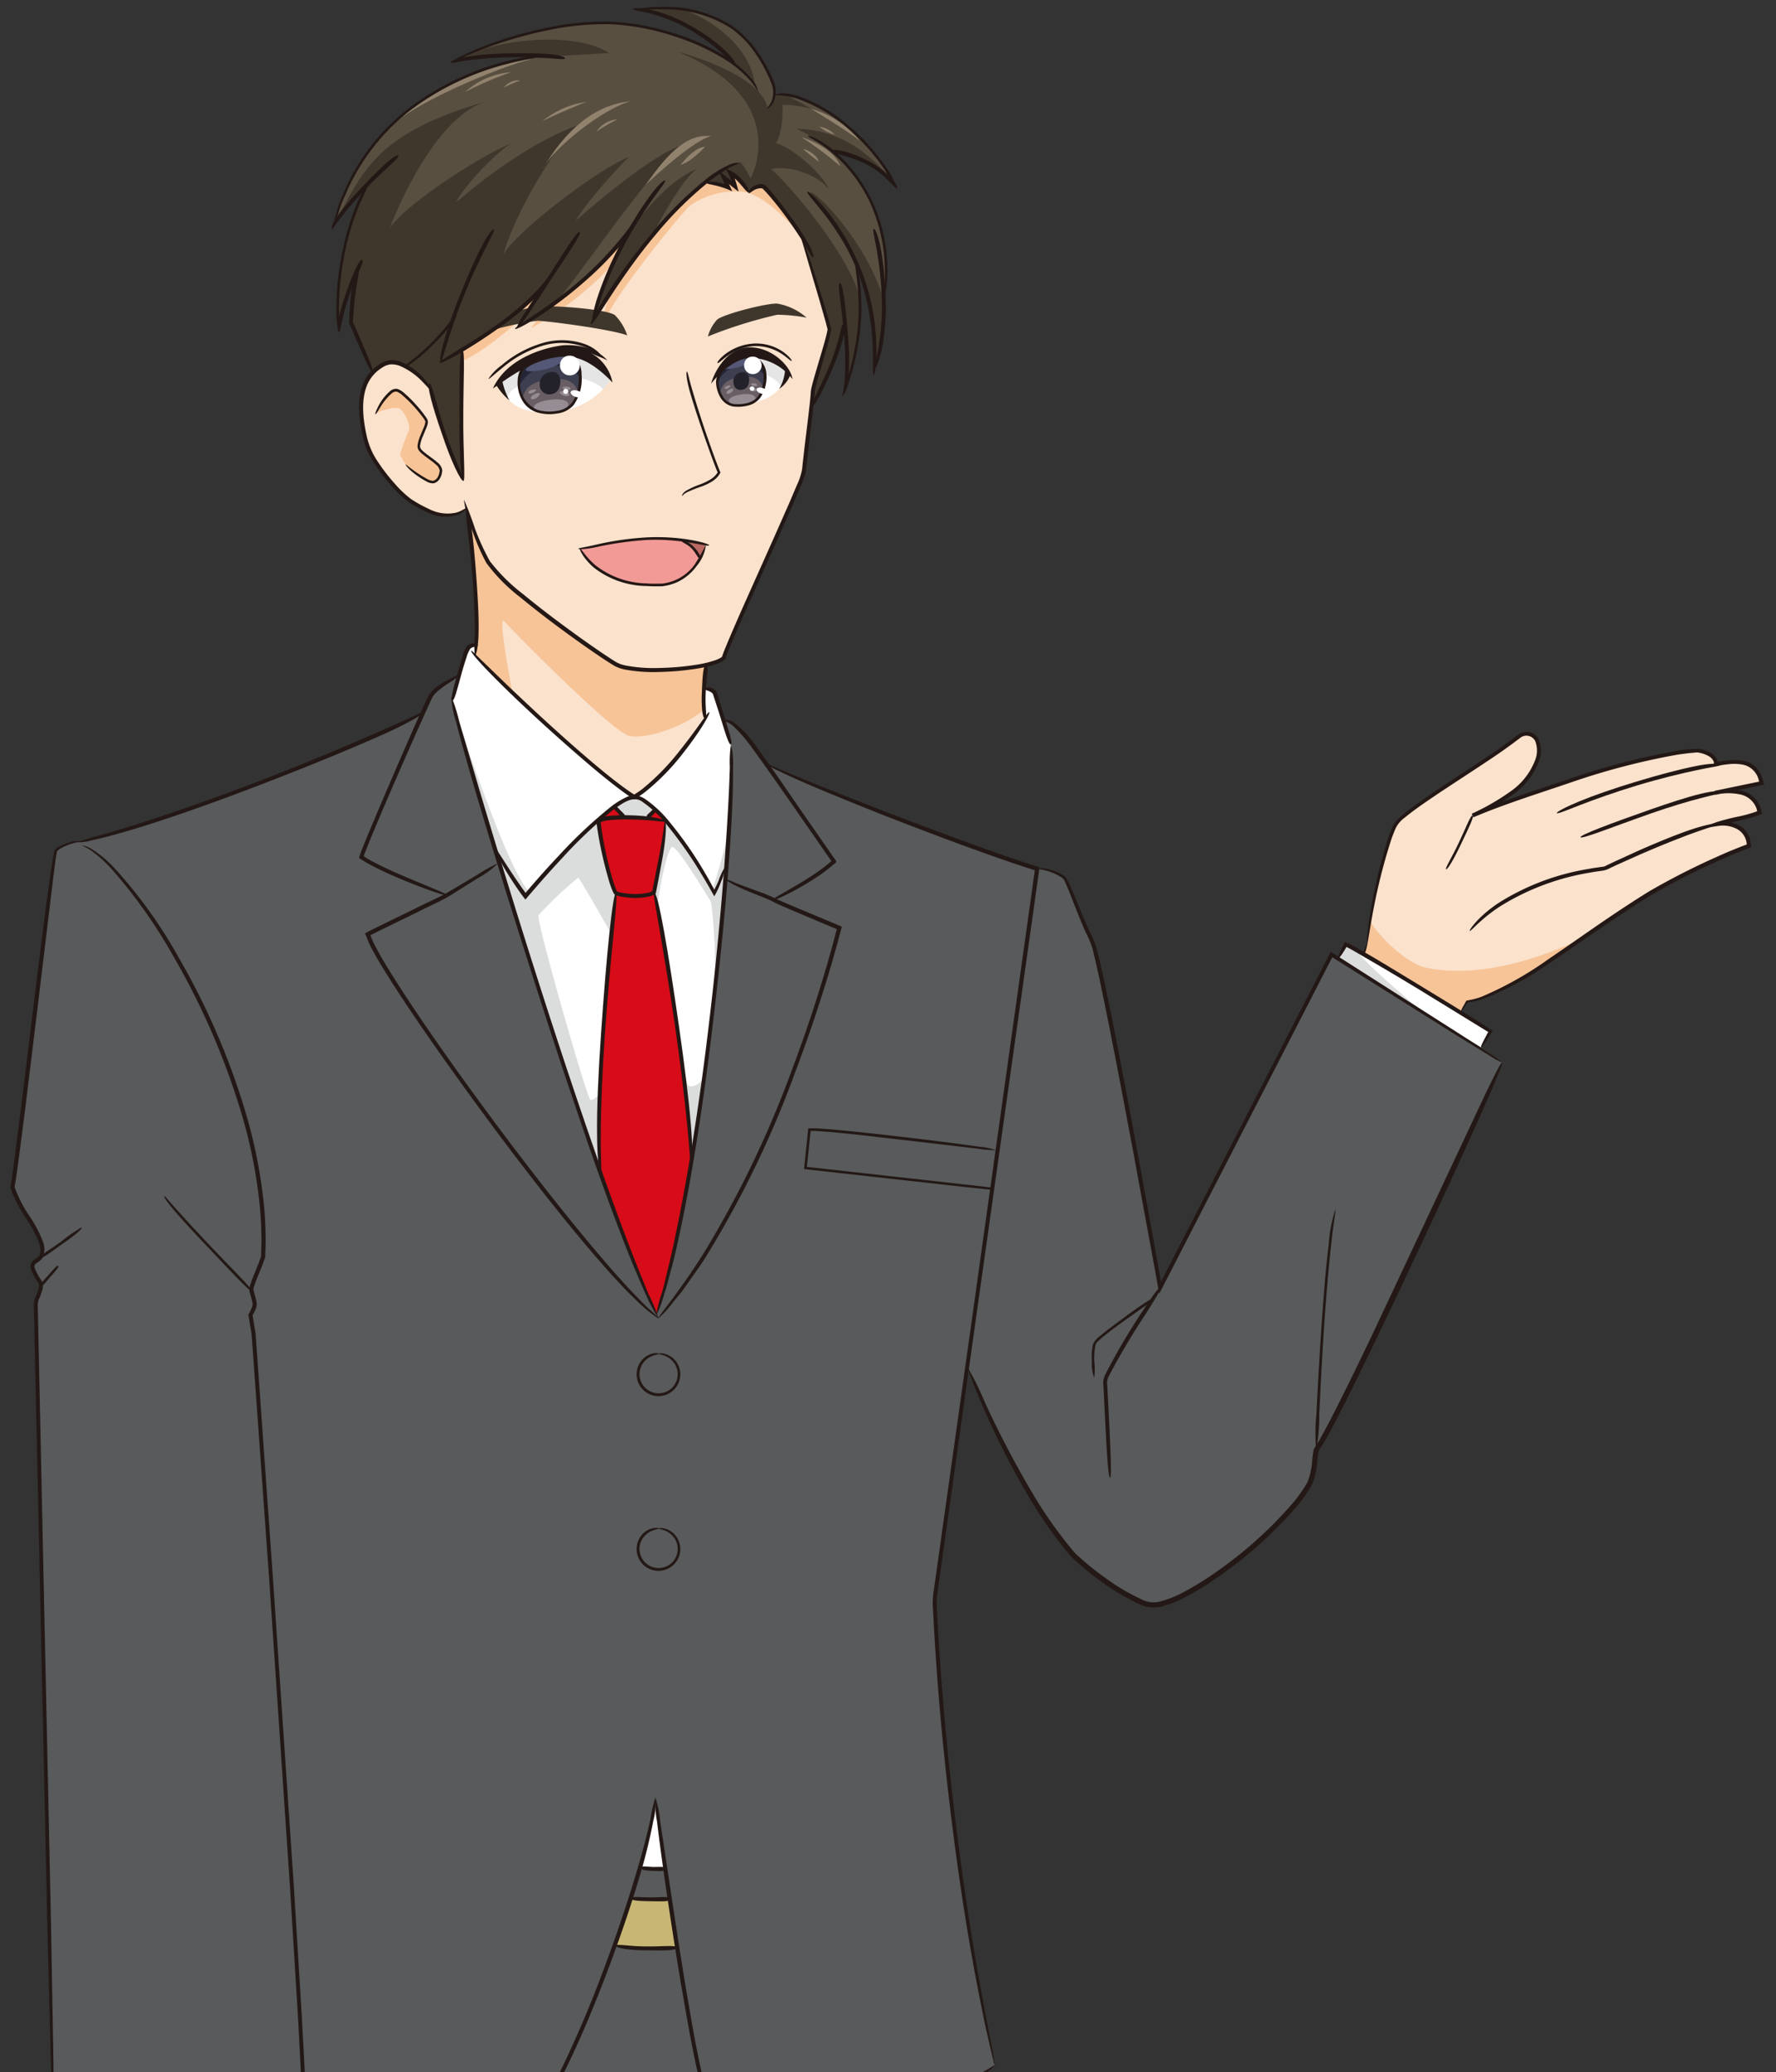 <svg xmlns="http://www.w3.org/2000/svg" xmlns:xlink="http://www.w3.org/1999/xlink" width="234" height="272.935" viewBox="0 0 234 272.935">
  <rect x="0" y="0" width="234" height="272.935" fill="#333333" stroke="none"/>
  <defs>
    <clipPath id="clip-path">
      <rect id="長方形_735" data-name="長方形 735" width="234" height="272.935" fill="none"/>
    </clipPath>
    <clipPath id="clip-path-2">
      <path id="パス_3431" data-name="パス 3431" d="M75.637,1.816A21.387,21.387,0,0,1,87.489,8.707C82.639,5.836,76.413,2.86,67.872,3.634S52.782,7.35,51.265,8.4a44.165,44.165,0,0,1,10.219-.683c-2.518.577-11.7,2.4-18.434,8.73s-7.6,11.993-7.915,13.333a28.947,28.947,0,0,1,4.25-5.024c-2.138,4.014-4.7,11.988-3.746,18.636.238-2.941,1.844-5.707,2.329-7.161-.342,2.249-.781,6.736-.781,6.736L40.1,49.554s7.783,14.121,9.938,15.374,41.4-.6,42.8-1.922S98.152,53.5,98.152,53.5a34.976,34.976,0,0,0,4.159-10.321,59.373,59.373,0,0,1,.278,7.694,31.246,31.246,0,0,0,1.2-15.824,33.4,33.4,0,0,1,2.417,13.516,24.4,24.4,0,0,0,1.241-10.106c.815-1.855.576-11.539-6.475-17.943,2.746.163,5.622,2.073,7.564,3.756C106.049,20,99.238,12.464,92.96,12.96c.437-2.4-3.406-7.807-6.685-9.579a17.615,17.615,0,0,0-7.914-1.864,10.945,10.945,0,0,0-2.724.3" transform="translate(-35.135 -1.516)" fill="none"/>
    </clipPath>
  </defs>
  <g id="グループ_844" data-name="グループ 844" transform="translate(0 -0.698)">
    <g id="グループ_838" data-name="グループ 838" transform="translate(0 0.698)">
      <g id="グループ_837" data-name="グループ 837" clip-path="url(#clip-path)">
        <path id="パス_3410" data-name="パス 3410" d="M100.973,20.513c2.746.165,5.622,2.074,7.563,3.756-2.489-4.27-9.3-11.8-15.578-11.309.439-2.4-3.405-7.808-6.685-9.581A16.859,16.859,0,0,0,75.637,1.816,21.379,21.379,0,0,1,87.489,8.707C82.639,5.836,76.413,2.86,67.872,3.633S52.782,7.35,51.265,8.4a44.17,44.17,0,0,1,10.219-.684c-2.518.579-11.7,2.4-18.434,8.731s-7.6,11.992-7.915,13.333a28.952,28.952,0,0,1,4.249-5.024c-2.137,4.012-4.7,11.988-3.745,18.636.236-2.941,1.843-5.707,2.328-7.161-.341,2.249-.781,6.735-.781,6.735L40.1,49.554s7.783,14.121,9.939,15.373,41.4-.6,42.8-1.922S98.151,53.5,98.151,53.5a34.938,34.938,0,0,0,4.159-10.321,59.426,59.426,0,0,1,.279,7.693,31.253,31.253,0,0,0,1.2-15.823,33.4,33.4,0,0,1,2.416,13.516,24.378,24.378,0,0,0,1.241-10.106c.815-1.855.577-11.539-6.473-17.945" transform="translate(9.029 -0.488)" fill="#594f41"/>
      </g>
    </g>
    <g id="グループ_840" data-name="グループ 840" transform="translate(44.164 1.726)">
      <g id="グループ_839" data-name="グループ 839" clip-path="url(#clip-path-2)">
        <path id="パス_3411" data-name="パス 3411" d="M79.9,19.859s1.164-1.836,2.224-1.575S92.488,28.962,94.272,35.36s.3,14.319-1.532,15.457-6.294,1.779-6.653.855-12.232-31.3-12.232-31.3,3.315-2.78,4.787-2.645A8.882,8.882,0,0,1,79.9,19.859" transform="translate(-25.185 2.648)" fill="#40372c"/>
        <path id="パス_3412" data-name="パス 3412" d="M96.113,21.013c-3.393-4.042-7.186-6.678-12.634-6.825a32.5,32.5,0,0,1,5.071,3.07c3.341,1.952,8.423,5.257,8.423,5.257Z" transform="translate(-22.712 1.74)" fill="#40372c"/>
        <path id="パス_3413" data-name="パス 3413" d="M83.236,11.935C83.07,8.594,79.11,2.619,69.185.812c-12.969-2.362-2.25,1.053.85,2.364A110.7,110.7,0,0,1,80.349,9.1a16.489,16.489,0,0,1,2.887,2.838" transform="translate(-27.993 -1.905)" fill="#40372c"/>
        <path id="パス_3414" data-name="パス 3414" d="M35.582,28.018c3.936-7.1,5.242-12.4,20.407-16.71-6.294,1.777-11.4,12.7-13.331,18.031-.442-2.593,12.328-10.867,16.436-12.431-3.038,2.034-6.785,6.615-7.151,7.68,1.707-1.446,8.731-7.445,15.923-10.1-2.892,2.863-8.123,11.285-9.72,17.014,1.53-2.9,12.312-11.18,16.519-12.854-5.475,5.609-7.01,8.405-7.01,8.405s9.916-8.864,14.253-10.022c-5.459,3.829-17.063,22.926-21.426,25.655s-6.375,21.139-8.589,20.829-18.877-13.5-19.9-15.121,3.589-20.372,3.589-20.372" transform="translate(-35.98 1)" fill="#40372c"/>
        <path id="パス_3415" data-name="パス 3415" d="M64.689,30.867c1.415-3.1,6.588-10.581,11.514-12.5-2.838,1.815-8.247,12.966-8.947,15.721s-5.883,7.93-6.138,7,3.571-10.222,3.571-10.222" transform="translate(-28.461 2.814)" fill="#40372c"/>
        <path id="パス_3416" data-name="パス 3416" d="M47.967,7.546C52.879,4.651,63.5,3.7,67.94,6.62c-5.741.287-11.575.786-12.837.64s-7.136.285-7.136.285" transform="translate(-31.837 -0.66)" fill="#40372c"/>
        <path id="パス_3417" data-name="パス 3417" d="M80.652,22.852S86.41,12.417,70.923,6.073c7.112,2.053,11.418,4.719,11.97,7.412a2.849,2.849,0,0,0,.943-3.175,9.868,9.868,0,0,1,1.071,1.344,42.324,42.324,0,0,1,3.762,2.01,14.967,14.967,0,0,0-3.794-.543s.182,3.653-.9,5.067c1.9.324,6.163,3.983,7,6.033C88.751,21.612,84,20.8,82.39,22.033s-1.738.82-1.738.82" transform="translate(-25.938 -0.345)" fill="#40372c"/>
        <path id="パス_3418" data-name="パス 3418" d="M76.282,14.973c-2.909-.337-5.455,1.841-8.576,6.39,1.6-1.544,6.4-5.864,8.576-6.39" transform="translate(-26.765 1.933)" fill="#91826d"/>
        <path id="パス_3419" data-name="パス 3419" d="M74.578,16.079c-1.043.052-2.144,1.048-3.23,2.358,1.143-.162,3.23-2.358,3.23-2.358" transform="translate(-25.829 2.226)" fill="#91826d"/>
        <path id="パス_3420" data-name="パス 3420" d="M68.509,11.306c-4.805.44-8.7,3.887-11.686,9.057,1.525-3.005,8.174-8.149,11.686-9.057" transform="translate(-29.562 1)" fill="#91826d"/>
        <path id="パス_3421" data-name="パス 3421" d="M65.277,13.207a3.618,3.618,0,0,0-2.745,1.6,25.194,25.194,0,0,1,2.745-1.6" transform="translate(-28.095 1.488)" fill="#91826d"/>
        <path id="パス_3422" data-name="パス 3422" d="M62.655,11.372a11.646,11.646,0,0,0-5.835,2.592c1.117-.683,5.835-2.592,5.835-2.592" transform="translate(-29.562 1.017)" fill="#91826d"/>
        <path id="パス_3423" data-name="パス 3423" d="M59.274,6.918c-2.312-.2-12.066,2.833-17.661,8.134,4.394-3.5,15.276-7.7,17.661-8.134" transform="translate(-33.47 -0.13)" fill="#91826d"/>
        <path id="パス_3424" data-name="パス 3424" d="M54.8,8.269a10.073,10.073,0,0,0-6.044,2.6,46.276,46.276,0,0,1,6.044-2.6" transform="translate(-31.634 0.219)" fill="#91826d"/>
        <path id="パス_3425" data-name="パス 3425" d="M54.965,9.14a2.309,2.309,0,0,0-2.151.944,13.167,13.167,0,0,1,2.151-.944" transform="translate(-30.592 0.439)" fill="#91826d"/>
        <path id="パス_3426" data-name="パス 3426" d="M84.023,15.076c1.916.637,4.383,1.874,5.108,3.826a49.183,49.183,0,0,0-5.108-3.826" transform="translate(-22.572 1.969)" fill="#91826d"/>
        <path id="パス_3427" data-name="パス 3427" d="M84.168,16.317c.631.073,1.926.846,2.072,1.676-.762-.59-2.072-1.676-2.072-1.676" transform="translate(-22.535 2.288)" fill="#91826d"/>
        <path id="パス_3428" data-name="パス 3428" d="M85.041,12.112a12.6,12.6,0,0,1,6.382,4.181c-2.066-1.571-6.382-4.181-6.382-4.181" transform="translate(-22.31 1.207)" fill="#91826d"/>
        <path id="パス_3429" data-name="パス 3429" d="M85.883,13.984a3.36,3.36,0,0,1,2.04,1.05,6.094,6.094,0,0,1-2.04-1.05" transform="translate(-22.094 1.688)" fill="#91826d"/>
        <path id="パス_3430" data-name="パス 3430" d="M84.89,20.776c2.139.94,8.483,8.575,9.845,14.89s-1.009,9.153-1.453,8.652S93.706,36.031,91,30.1a51.191,51.191,0,0,0-6.114-9.322" transform="translate(-22.349 3.433)" fill="#40372c"/>
      </g>
    </g>
    <g id="グループ_842" data-name="グループ 842" transform="translate(0 0.698)">
      <g id="グループ_841" data-name="グループ 841" clip-path="url(#clip-path)">
        <path id="パス_3432" data-name="パス 3432" d="M71.382,198.7c-1.941.129-5.563.129-5.822-.323s3.393-11.073,4.1-10.748S71.382,198.7,71.382,198.7" transform="translate(16.844 47.337)" fill="#fff"/>
        <path id="パス_3433" data-name="パス 3433" d="M98.732,83.011c2.225,1.54,25.786,10.806,35.818,13.941-3.553,25.079-13.09,93.2-13.507,96.131a374.8,374.8,0,0,0,7.925,61.446s-2.525,3.465-18.41,5.973c-11.129,1.463-17.451,2.09-18.6,1.1-1.933-2.4-6.27-28.528-7.733-41.591-3.762,18.445-13.7,41.02-16.929,42.584-1.725.836-12.958,1.567-29.677-.836a27.962,27.962,0,0,1-7.577-2.561l-11.2-86.107C17.588,167.446,8.183,93.461,8.183,93.461,22,90.1,51.568,78,53.658,76.323a28.2,28.2,0,0,1,1.463-2.787,9.214,9.214,0,0,1,3.552-2.055C60.067,71.2,77.309,89,80.827,88.758S92.01,78,93.194,77.437c.765.035,1.393-.313,5.538,5.573" transform="translate(2.103 17.491)" fill="#585a5b"/>
        <path id="パス_3434" data-name="パス 3434" d="M51.109,68.183a1.777,1.777,0,0,0-1.776.975c-.314.7-1.951,6.339-1.951,6.339s15.989,55.594,19.332,61.655c5.364,2.647,11.7.627,12.4-1.811.7-4.179,5.992-42.635,5.017-54.2a51.431,51.431,0,0,0-2.265-6.653c-.209-.279-1.218-.453-1.218-.453S52.4,68.252,51.109,68.183" transform="translate(12.176 16.643)" fill="#fff"/>
        <path id="パス_3435" data-name="パス 3435" d="M155.712,114.268c.261-.476.547-.954.847-1.4,5.048-.464,15.3-8.683,20.758-12.1a83.8,83.8,0,0,1,16.4-8.4c-.1-2.578-2.607-3.158-4.139-2.894.6-.332,3.673-.728,5.543-1.512-.669-3.9-5.9-2.584-5.9-2.584s4.08-.806,6.154-1.278c-.655-2.964-2.858-3.126-6.028-2.5.084-.518-.357-1.478-2.426-1.811-6.154.437-14.727,3.286-18.571,4.583s-8.427,2.822-11.06,4c3.646-1.737,7.112-3.761,8.34-6.785s-.48-4.841-2.342-3.586c-3.239,2.765-14.95,9.576-16.118,11.528s-3.552,11.667-3.692,15.636a10.4,10.4,0,0,1-.59,1.435Z" transform="translate(36.721 19.063)" fill="#fbe2cc"/>
        <path id="パス_3436" data-name="パス 3436" d="M140.3,101.449c.28-.534.84-1.611.978-1.777,1.728.706,17.911,10.667,19.051,11.46-.368.571-.8,1.316-1.238,2.107,0,0-17.887-10.976-18.791-11.789" transform="translate(36.053 24.736)" fill="#fff"/>
        <path id="パス_3437" data-name="パス 3437" d="M172.486,117.262l-22.47-14.225-22.583,43.9s-7.763-43.488-8.986-45.73-2.7-7.552-3.654-8.292a5.22,5.22,0,0,0-3.562-1.166,15.9,15.9,0,0,0-3.344,6.758c-.906,4.11-13.386,47.226-7.292,55.91,3.905,9.165,9.626,20.807,15.119,27.472,3.762,3.658,8.725,6.585,10.415,6.828,4.281.611,18.014-10.2,21.072-16.107.537-1.037.49-2.738.8-4.305,3.031-3.972,24.481-51.038,24.481-51.038" transform="translate(25.422 22.698)" fill="#585a5b"/>
        <path id="パス_3438" data-name="パス 3438" d="M95.8,27.053c.73,2.056,3.6,11.435,3.755,12.369-.323,1.9-2.24,7.541-2.2,8.271S96.245,56.955,96.2,58.108,86.785,79.188,85.6,82.7c-1.5,1.434-11.71,2.258-14.189.811S56.462,73.271,54.632,70.118a34.144,34.144,0,0,1-2.9-7.18c-2.466,2.32-6.292-.279-7.444-.989s-5.128-4.941-5.837-7.976-1.549-7.979,2.43-10.026c2.255-1.16,5.479,2.168,6.172,3.459,0,0,2.612,10.088,4.3,11.417-.4-6-.211-16.835-.211-16.835s7.639-4.2,10.491-7.846c-1.6,2.486-2.895,4.9-2.895,4.9s9.642-5.973,14.15-12.11c-1.872,3.389-4.239,9.419-4.216,10.934,2.313-3.986,8.791-13.621,14.44-17.825a8.57,8.57,0,0,1,3.066.631l-.258-.98,1.179.569-.274-1.295a15.721,15.721,0,0,1,2.215,2.454c.749-.718,1.412-1.065,1.787-.875s4.98,6.5,4.98,6.5" transform="translate(9.727 3.998)" fill="#fbe2cc"/>
        <path id="パス_3439" data-name="パス 3439" d="M9.949,88.973a3.783,3.783,0,0,0-2.926,1.115c-.417.557-4.738,38.873-5.713,44.307.975,3.344,4.044,6.2,3.9,8.777-.14.975-1.393.837-1.253,1.813s1.114,1.672,1.114,2.368-.7,1.951-.7,2.368,2.308,106.7,2.308,106.7,7.5,2.232,33.022.336c-.3-8.343-5.983-101.946-7.028-105.551.417-.783.94-.574.157-3.344a42.792,42.792,0,0,1,1.515-4.181s1.2-9.09-4.7-25.445-16.2-28.093-19.7-29.26" transform="translate(0.337 21.978)" fill="#585a5b"/>
        <path id="パス_3440" data-name="パス 3440" d="M73.576,340.242C63.124,344,32.137,338.988,30.884,336.9s-1.635-46.191-2.322-56.333L22.58,196.661s50.659-.781,52.469-.523a45.329,45.329,0,0,0,7.375.388c2.069-.129,29.886.518,30.793.841s.508,29.668.508,29.668c-.417,7.942-12.005,105.266-11.169,110.281-3.761,5.017-28.98,2.508-28.98,2.508Z" transform="translate(5.803 49.512)" fill="#585a5b"/>
        <path id="パス_3441" data-name="パス 3441" d="M48.906,52.7c.46,3.059,1.707,15.849,1.115,21.039C52.076,76,68.726,91.918,70.99,92.372a32.571,32.571,0,0,0,9.4-10.415c-.732-2.247.7-15.553.941-16.25S54.271,50.136,48.906,52.7" transform="translate(12.568 12.588)" fill="#fbe2cc"/>
        <path id="パス_3442" data-name="パス 3442" d="M71.764,199.734l-5.277-.157L64.4,205.9s6.793.836,8.2.261c-.313-1.672-.836-6.427-.836-6.427" transform="translate(16.549 50.409)" fill="#c8b674"/>
        <path id="パス_3443" data-name="パス 3443" d="M142.977,100.681c.216.95,6.565,6.349,8.292,7.732-4.362-2.635-10.971-6.964-10.971-6.964l.977-1.777Z" transform="translate(36.053 24.736)" fill="#dbdcdc"/>
        <path id="パス_3444" data-name="パス 3444" d="M84.341,40.345c-.44,1.456-1.41,3.552-6.191,4.2-1.757-.322-3.13-4.247-2.261-5.314a5.787,5.787,0,0,1,8.452,1.115" transform="translate(19.433 8.857)" fill="#fff"/>
        <path id="パス_3445" data-name="パス 3445" d="M66.928,41.05c-.294,1.053-2.866,4.137-7.713,4.48-3.273.06-5.656-.486-6.955-3.954,2.317-2.828,6.627-3.658,8.767-3.866s4.034.823,5.9,3.341" transform="translate(13.43 8.806)" fill="#fff"/>
        <path id="パス_3446" data-name="パス 3446" d="M82.843,42.183c.064-.772-2.209-2.193-4.147-2.046-1.166-1.836-.827-2.211-.827-2.211s4.221-.569,5.907,2.418a9.894,9.894,0,0,1-.933,1.839" transform="translate(19.999 8.858)" fill="#e5e5e6"/>
        <path id="パス_3447" data-name="パス 3447" d="M66.013,42.533c-.627-.931-4.2-2.28-7.282-1.512s-5.01,1.172-5.245,2.617A5.166,5.166,0,0,1,52.26,41.65a13.6,13.6,0,0,1,9.413-4.257,8.577,8.577,0,0,1,5.367,3.83,6.174,6.174,0,0,1-1.028,1.31" transform="translate(13.43 8.732)" fill="#e5e5e6"/>
        <path id="パス_3448" data-name="パス 3448" d="M78.5,44.473c1.522-.192,2.916-.982,3.021-3.777-.137-2.051-1.515-3.1-3.611-2.471a3.5,3.5,0,0,0-2.729,3.31c.05,1.009.582,3.284,3.32,2.939" transform="translate(19.318 8.899)" fill="#685e64"/>
        <path id="パス_3449" data-name="パス 3449" d="M78.186,43.459c.847-.068,1.632-.27,1.736-.906-.043-.463-.789-.678-1.961-.5s-1.579.568-1.567.8.269.735,1.792.612" transform="translate(19.631 9.913)" fill="#958c94"/>
        <path id="パス_3450" data-name="パス 3450" d="M78.315,40.785c1.177-.148,2.505-.124,2.948,1.518a5.968,5.968,0,0,0,.256-1.608c-.137-2.051-1.515-3.1-3.61-2.471a3.5,3.5,0,0,0-2.73,3.31A4.083,4.083,0,0,0,75.529,43c.244-1.424,1.075-2,2.785-2.214" transform="translate(19.318 8.899)" fill="#3d3f50"/>
        <path id="パス_3451" data-name="パス 3451" d="M78.448,39.244A3.316,3.316,0,0,1,81.52,40.7c-.137-2.051-1.515-3.1-3.611-2.471a3.5,3.5,0,0,0-2.73,3.31,3.825,3.825,0,0,1,3.269-2.29" transform="translate(19.318 8.899)" fill="#242636"/>
        <path id="パス_3452" data-name="パス 3452" d="M77.973,42.017c.5-.067.96-.351.99-1.364-.048-.743-.5-1.125-1.2-.9a1.241,1.241,0,0,0-.9,1.2c.019.366.2,1.19,1.1,1.07" transform="translate(19.754 9.322)" fill="#23222a"/>
        <path id="パス_3453" data-name="パス 3453" d="M75.8,39.42c-.43.509,1.1.329,2.061.072s2.895-1.4,1.424-1.5A4.926,4.926,0,0,0,75.8,39.42" transform="translate(19.46 8.883)" fill="#545775"/>
        <path id="パス_3454" data-name="パス 3454" d="M78.789,41.7c.368.231.879.119.62-.2s-1.476-.338-.62.2" transform="translate(20.169 9.731)" fill="#958c94"/>
        <path id="パス_3455" data-name="パス 3455" d="M79.01,41.191c.328.126.7-.026.44-.233s-1.2-.055-.44.233" transform="translate(20.229 9.624)" fill="#958c94"/>
        <path id="パス_3456" data-name="パス 3456" d="M76.831,41.872c-.309.322-.828.348-.644-.03s1.363-.719.644.03" transform="translate(19.569 9.768)" fill="#958c94"/>
        <path id="パス_3457" data-name="パス 3457" d="M76.482,41.43c-.293.207-.688.158-.476-.109s1.158-.373.476.109" transform="translate(19.516 9.683)" fill="#958c94"/>
        <path id="パス_3458" data-name="パス 3458" d="M58.666,45.475c1.966-.235,3.768-1.174,3.919-4.467-.165-2.416-1.937-3.643-4.646-2.891s-3.6,2.726-3.542,3.914.733,3.866,4.269,3.444" transform="translate(13.978 8.861)" fill="#685e64"/>
        <path id="パス_3459" data-name="パス 3459" d="M58.265,44.28c1.094-.085,2.108-.328,2.245-1.077-.052-.546-1.014-.794-2.528-.579s-2.04.676-2.026.945.343.865,2.309.711" transform="translate(14.379 10.056)" fill="#958c94"/>
        <path id="パス_3460" data-name="パス 3460" d="M58.45,41.186c1.52-.182,3.233-.161,3.8,1.772a6.535,6.535,0,0,0,.339-1.9C62.1,37,60.649,37.42,57.94,38.172s-3.61,1.412-3.542,3.914a4.258,4.258,0,0,0,.445,1.723c.323-1.679,1.4-2.359,3.608-2.623" transform="translate(13.978 8.806)" fill="#3d3f50"/>
        <path id="パス_3461" data-name="パス 3461" d="M58.629,39.372a4.393,4.393,0,0,1,3.956,1.693c-.539-4.113-1.937-3.643-4.646-2.891s-3.565,1.253-3.542,3.914a4.984,4.984,0,0,1,4.232-2.716" transform="translate(13.979 8.804)" fill="#242636"/>
        <path id="パス_3462" data-name="パス 3462" d="M58,42.625c.655-.087,1.254-.447,1.3-1.733-.063-.944-.657-1.428-1.56-1.143a1.582,1.582,0,0,0-1.17,1.52A1.261,1.261,0,0,0,58,42.625" transform="translate(14.537 9.316)" fill="#23222a"/>
        <path id="パス_3463" data-name="パス 3463" d="M55.219,39.66c-.557.6,1.414.381,2.66.073s3.743-1.665,1.848-1.776a6.717,6.717,0,0,0-4.508,1.7" transform="translate(14.165 8.875)" fill="#545775"/>
        <path id="パス_3464" data-name="パス 3464" d="M59.052,42.207c.474.27,1.133.136.8-.239s-1.9-.39-.8.239" transform="translate(15.076 9.84)" fill="#958c94"/>
        <path id="パス_3465" data-name="パス 3465" d="M59.341,41.6c.424.145.905-.036.569-.277s-1.552-.059-.569.277" transform="translate(15.153 9.714)" fill="#958c94"/>
        <path id="パス_3466" data-name="パス 3466" d="M56.526,42.416c-.4.381-1.072.415-.831-.033s1.764-.853.831.033" transform="translate(14.299 9.888)" fill="#958c94"/>
        <path id="パス_3467" data-name="パス 3467" d="M56.078,41.9c-.38.246-.889.19-.615-.126s1.5-.446.615.126" transform="translate(14.233 9.787)" fill="#958c94"/>
        <path id="パス_3468" data-name="パス 3468" d="M74.329,57.341a30.563,30.563,0,0,0-10.38.546c-2.2.427-2.855.574-3.142.59.138.454,3.213,5.462,10.818,4.765,1.486-.275,3.151-.416,5.014-3.536a5.092,5.092,0,0,0-2.309-2.364" transform="translate(15.626 13.803)" fill="#f19a96"/>
        <path id="パス_3469" data-name="パス 3469" d="M71.844,57.4A9.375,9.375,0,0,1,73.8,59.635a8,8,0,0,0,.747-1.795,20.133,20.133,0,0,0-2.7-.442" transform="translate(18.462 13.873)" fill="#bc6863"/>
        <path id="パス_3470" data-name="パス 3470" d="M70.5,108.705c0-.279-6.34-11.425-6.549-11.425a48.021,48.021,0,0,0-5.225,4.946c-.348.626,6.34,23.964,6.828,24.312s3.066-2.647,3.066-2.647l-1.951,11.565s-10.59-29.678-19.088-60.679c.615,2.165,7.663,23.128,10.032,24.314,2.02-2.718,11.564-12.331,13.724-12.47S79.2,93.587,81.643,98.742c.766-1.95,2.02-7.035,2.02-7.035S82.13,110.1,81.851,112.119c.419-3.623-.209-11.5-.488-11.843s-4.319-7.176-5.015-7.037-1.951,6.618-1.882,7.942,3.344,22.5,3.9,23.338,2.3-.627,2.368-1.253c-.417,2.02-1.672,10.38-1.672,10.38s-2.508,2.02-2.578,1.811S70.5,108.705,70.5,108.705" transform="translate(12.226 18.339)" fill="#dbdcdc"/>
        <path id="パス_3471" data-name="パス 3471" d="M71.511,86.921c-.923-.553-8.36-.94-8.777,0,.417,3.762,1.88,9.092,2.3,9.4s3.971.732,5.015-.1c.523-2.716,1.463-7.106,1.463-9.3" transform="translate(16.121 21.313)" fill="#d70c18"/>
        <path id="パス_3472" data-name="パス 3472" d="M65.011,94.582c-.626,4.911-2.877,28.719-1.986,37.306.921,2.089,6.589,17.117,7.319,18.105,1.331-4.036,4.294-14.728,4.766-20.739-.645-6.4-4.242-32.714-5.084-34.777s-4.81-1.507-5.015.1" transform="translate(16.143 23.058)" fill="#d70c18"/>
        <path id="パス_3473" data-name="パス 3473" d="M64.831,85.249l-2.1,1.956,3.576-.343Z" transform="translate(16.121 21.03)" fill="#d70c18"/>
        <path id="パス_3474" data-name="パス 3474" d="M67.77,86.753l1.276-1.344,1.173,1.755Z" transform="translate(17.415 21.071)" fill="#d70c18"/>
        <path id="パス_3475" data-name="パス 3475" d="M39.332,44.7c.43-.309,2.588-1.071,3.291-.635a4.094,4.094,0,0,1,1.205,2.686,26.349,26.349,0,0,0-1.222,3.3,5.674,5.674,0,0,0,2.226,2.662c1.347.8,1.836,1.164,2.445.793s.954-1.329.647-1.732S45.284,49.717,45.1,49.1s1.182-3.067.977-3.5-3.082-4.11-4.177-4.03S39.332,44.7,39.332,44.7" transform="translate(10.107 9.804)" fill="#f7c498"/>
        <path id="パス_3476" data-name="パス 3476" d="M67.907,29.441s6.216-8.448,8.687-9.393a10.263,10.263,0,0,1,3.066.632L79.4,19.7l1.179.569-.274-1.295a19.153,19.153,0,0,1,2.061,2.182c.339-.191,1.458-.84,1.888-.617s5.033,6.515,5.033,6.515c-2.23-2.594-5-5.333-7.567-5.781A10.446,10.446,0,0,0,74.661,23.1c-.812.639-10.581,12.477-11.464,15.765a10.488,10.488,0,0,1,.857-3.81Z" transform="translate(16.24 3.998)" fill="#f7c498"/>
        <path id="パス_3477" data-name="パス 3477" d="M66.241,29.352a42.285,42.285,0,0,1-10.577,8.2,8.3,8.3,0,0,0,1.1-1.764s8.018-5.665,11.413-10.334c-1.589,3.114-1.933,3.9-1.933,3.9" transform="translate(14.304 5.664)" fill="#f7c498"/>
        <path id="パス_3478" data-name="パス 3478" d="M56.921,34.282s-5.029,4.75-8.547,6.25c.094-.911.167-1.542.167-1.542s8.036-5.318,10.517-8.022a27.557,27.557,0,0,0-2.137,3.315" transform="translate(12.431 7.08)" fill="#f7c498"/>
        <path id="パス_3479" data-name="パス 3479" d="M80.05,80.618c-2.647,2.23-7.524,3.762-9.684,3.344S54.761,69.89,53.856,68.844,54.9,77.971,54.9,77.971l-4.877-4.633A91.421,91.421,0,0,0,48.89,53.95a35.337,35.337,0,0,0,2.9,7.18c.7,1.184,11,10.144,17.409,13.7,2.439.766,8.793.461,11.2-.27-.14,1.672-.348,6.061-.348,6.061" transform="translate(12.564 12.987)" fill="#f7c498"/>
        <path id="パス_3480" data-name="パス 3480" d="M143.749,97.064c.376,1.317,4.452,5.58,7.147,6.27s9.782,1.442,20.817-3.762c-5.267,4.076-12.815,8.369-15.154,8.292-.458.674-.847,1.4-.847,1.4L142.9,101.6l.588-1.435Z" transform="translate(36.721 24.066)" fill="#f7c498"/>
        <path id="パス_3481" data-name="パス 3481" d="M142.9,106.649a4.61,4.61,0,0,1,.318-.987,4.379,4.379,0,0,0,.177-.517c.009-.214.018-.447.028-.7.039-.505.092-1.089.181-1.743a70.048,70.048,0,0,1,2.5-11.059,17.62,17.62,0,0,1,.665-1.767c.078-.147.145-.3.235-.446l.332-.416c.244-.229.483-.476.745-.685,1.037-.865,2.177-1.667,3.371-2.488,2.388-1.64,5.014-3.318,7.759-5.159,1.393-.928,2.72-1.875,4.173-2.979a2.093,2.093,0,0,1,1.445-.265,1.763,1.763,0,0,1,1.182.94,3.89,3.89,0,0,1,.044,2.855,9.36,9.36,0,0,1-3.521,4.484,30.772,30.772,0,0,1-5.127,2.94l-.216-.469c4.083-1.742,8.453-3.1,12.922-4.621A93.4,93.4,0,0,1,184.2,79.9a14.339,14.339,0,0,1,3.08-.256,4.376,4.376,0,0,1,1.481.559,2.188,2.188,0,0,1,.612.578,1.34,1.34,0,0,1,.226.561h.018l.106-.02.441-.073c.294-.049.593-.082.891-.113a6.949,6.949,0,0,1,1.818.048,3.2,3.2,0,0,1,1.681.8,3.751,3.751,0,0,1,.943,1.583l.165.615c0,.054.085.163.005.17l-.2.043-.358.074-.841.176L192.588,85l-3.31.69-.114-.512a8.018,8.018,0,0,1,3.448-.06,3.449,3.449,0,0,1,2.6,2.187l.114.432.1.378c.053.082-.054.083-.107.112l-.185.073c-.266.106-.3.117-.459.172l-.392.129c-.523.165-1.047.3-1.569.425-1.017.26-2.149.425-3,.74l-.177-.507a4.556,4.556,0,0,1,2.833.437,3.027,3.027,0,0,1,1.59,2.332l.053.53c-.067.128-.46.19-.486.222l-.608.228q-.605.243-1.2.486c-.8.329-1.576.676-2.344,1.023a94.733,94.733,0,0,0-8.546,4.383c-5.141,3.181-9.451,6.348-13.142,8.785a41.961,41.961,0,0,1-9.083,4.922,8.789,8.789,0,0,1-1.565.367l-.332.048c-.055-.005-.084.024-.131.109-.106.158-.2.3-.285.432-.343.514-.538.773-.571.755a3.138,3.138,0,0,1,.4-.859c.075-.137.161-.29.254-.46l.093-.162c.035-.067.129-.043.207-.07l.318-.065a9.323,9.323,0,0,0,1.5-.42,46.073,46.073,0,0,0,8.911-5.023c3.66-2.457,7.954-5.63,13.14-8.843a94.33,94.33,0,0,1,8.6-4.408c.774-.347,1.557-.7,2.361-1.027l1.218-.49.623-.233.084-.029-.013-.129a2.463,2.463,0,0,0-1.307-1.926,4.023,4.023,0,0,0-2.479-.382L187,90.2l2.452-.916a28.412,28.412,0,0,1,3.137-.787c.515-.123,1.029-.255,1.535-.414.221-.067.571-.19.676-.234.008,0,.009,0,0-.018l-.093-.357a2.9,2.9,0,0,0-2.217-1.849,7.485,7.485,0,0,0-3.2.054l-.114-.512,3.3-.685,1.669-.346.84-.173c.094-.023.06-.006.072-.021L195,83.728a2.715,2.715,0,0,0-2.224-2.039,6.447,6.447,0,0,0-1.679-.043c-.287.03-.572.06-.859.108l-1.17.206c.088-.684-.024-.689-.122-.891a1.689,1.689,0,0,0-.466-.436,3.89,3.89,0,0,0-1.306-.488,1.421,1.421,0,0,0-.3-.045l-.371.034-.743.069c-.494.068-.991.121-1.486.2a92.591,92.591,0,0,0-14,3.648c-4.457,1.52-8.848,2.886-12.871,4.6l-.217-.469a30.358,30.358,0,0,0,5.039-2.889,8.859,8.859,0,0,0,3.339-4.226,3.4,3.4,0,0,0-.01-2.46,1.3,1.3,0,0,0-1.921-.463c-1.321,1.016-2.777,2.048-4.138,2.95-2.755,1.841-5.382,3.512-7.768,5.139-1.192.811-2.33,1.608-3.344,2.444a3.782,3.782,0,0,0-1.2,1.386,17.576,17.576,0,0,0-.656,1.711c-2.949,9.2-2.875,15.077-3.629,14.868" transform="translate(36.72 19.012)" fill="#231815"/>
        <path id="パス_3482" data-name="パス 3482" d="M154.058,101.137c-.1-.054,1.045-1.843,3.81-3.68a31.717,31.717,0,0,1,11.941-4.49c.613-.124,1.229-.192,1.831-.285.176.018.5-.211.753-.313l.8-.38,3.083-1.407c1.977-.87,3.773-1.619,5.307-2.193,3.052-1.179,5.092-1.541,5.125-1.331.031.185-1.9.651-4.929,1.85-1.516.581-3.31,1.317-5.284,2.171l-3.082,1.381-.8.376a3.071,3.071,0,0,1-.908.353c-.595.092-1.2.157-1.809.279a32.2,32.2,0,0,0-11.763,4.4c-2.726,1.752-3.929,3.4-4.078,3.272" transform="translate(39.588 21.48)" fill="#231815"/>
        <path id="パス_3483" data-name="パス 3483" d="M165.67,89.676c-.1-.279,4.01-1.82,9.131-3.619,2.563-.892,4.9-1.667,6.643-2.082,1.737-.439,2.881-.449,2.89-.256s-1.051.337-2.757.794c-1.707.434-4.054,1.136-6.609,2.025-5.107,1.794-9.183,3.442-9.3,3.137" transform="translate(42.573 20.606)" fill="#231815"/>
        <path id="パス_3484" data-name="パス 3484" d="M163.187,87.235c-.064-.131,1.047-.748,2.939-1.532s4.559-1.711,7.543-2.612,5.714-1.624,7.724-2.025c2-.422,3.332-.4,3.318-.182-.014.187-1.217.282-3.207.725-1.982.422-4.717,1.073-7.689,1.971s-5.616,1.845-7.51,2.577-3.047,1.228-3.119,1.078" transform="translate(41.934 19.869)" fill="#231815"/>
        <path id="パス_3485" data-name="パス 3485" d="M159.094,113.3c-.068-.038.073-.387.385-.992l.544-1.017c.021-.024,0-.04-.028-.05l-.3-.182-.733-.45-8.042-4.942c-3.151-1.912-6.031-3.6-8.119-4.805-.517-.3-1.006-.579-1.4-.781.029-.187-.264.4-.425.626-.353.554-.591.848-.68.8s.034-.406.333-1.036q.117-.236.256-.52c.065-.123.133-.253.2-.387l.075-.142c.031-.028.092.031.138.043l.3.141c.471.215.935.471,1.469.769,2.114,1.187,4.956,2.939,8.111,4.852s6,3.658,8.037,4.964l.724.473.37.249.28.189c.035.075-.088.184-.124.273l-.7,1.106c-.373.559-.611.855-.679.817" transform="translate(36.047 24.672)" fill="#231815"/>
        <path id="パス_3486" data-name="パス 3486" d="M101.455,152.26a38.187,38.187,0,0,1,2.239,4.541,128.788,128.788,0,0,0,6.393,12.183,56.7,56.7,0,0,0,5.47,7.675,36.965,36.965,0,0,0,4.069,3.327,27.867,27.867,0,0,0,4.78,2.807,3.381,3.381,0,0,0,2.625.181,13.842,13.842,0,0,0,2.7-1.085,41.729,41.729,0,0,0,5.172-3.253,53.766,53.766,0,0,0,9.479-8.687,18.318,18.318,0,0,0,1.841-2.667,9.786,9.786,0,0,0,.616-3.067l.116-.817.035-.2a1.15,1.15,0,0,1,.07-.278l.248-.393c.277-.442.561-.87.8-1.349.51-.929,1.012-1.853,1.479-2.79,1.906-3.724,3.658-7.368,5.318-10.843,3.277-6.97,6.227-13.247,8.706-18.52l5.866-12.489c1.409-2.938,2.236-4.541,2.358-4.486s-.547,1.732-1.854,4.717-3.256,7.28-5.7,12.57-5.387,11.574-8.723,18.522c-1.671,3.473-3.433,7.113-5.353,10.849-.471.936-.979,1.87-1.5,2.809-.243.473-.549.938-.845,1.405a.921.921,0,0,0-.239.593l-.112.788a10.148,10.148,0,0,1-.693,3.3,19,19,0,0,1-1.916,2.779,54.576,54.576,0,0,1-9.6,8.811,42.378,42.378,0,0,1-5.264,3.313,14.512,14.512,0,0,1-2.84,1.14,4.109,4.109,0,0,1-3.061-.214,28.348,28.348,0,0,1-4.912-2.881,37.214,37.214,0,0,1-4.142-3.394,55.286,55.286,0,0,1-5.556-7.833,106.364,106.364,0,0,1-6.253-12.332c-.649-1.5-1.124-2.671-1.428-3.473a4.378,4.378,0,0,1-.393-1.256" transform="translate(26.069 27.915)" fill="#231815"/>
        <path id="パス_3487" data-name="パス 3487" d="M169.97,117.274a10.075,10.075,0,0,1-1.652-.91l-4.562-2.8c-3.864-2.427-9.411-5.914-16.158-10.153l-18.69,36.332q-1.6,3.12-3.166,6.159l-.548,1.065-.372.725-.024.045-.009-.049-.018-.1-.036-.2-.072-.4q-.185-1.029-.368-2.05-.3-1.655-.6-3.282c-.8-4.337-1.569-8.518-2.3-12.5-1.495-7.963-2.852-15.134-4.1-21.129-.305-1.5-.621-2.922-.925-4.265-.175-.654-.3-1.34-.5-1.911a14.29,14.29,0,0,0-.75-1.709c-.993-2.24-1.7-4.212-2.357-5.791-.162-.392-.318-.768-.485-1.086-.093-.277-.47-.434-.727-.6a7.5,7.5,0,0,0-1.506-.627c-.852-.245-1.331-.22-1.331-.283a2.525,2.525,0,0,1,1.393.039,6.873,6.873,0,0,1,1.6.567c.283.177.665.27.9.713.2.349.361.718.537,1.112.7,1.574,1.438,3.538,2.44,5.741a14.824,14.824,0,0,1,.777,1.737c.233.655.349,1.293.535,1.972.313,1.347.634,2.774.944,4.275,1.259,6,2.607,13.176,4.088,21.144.727,3.986,1.491,8.17,2.281,12.508q.292,1.627.591,3.283l.228,1.272c0,.039.01.033.023,0l.233-.451,3.17-6.157L147.4,102.686c6.915,4.408,12.6,8.035,16.558,10.559l4.482,2.926a10.149,10.149,0,0,1,1.528,1.1" transform="translate(27.937 22.685)" fill="#231815"/>
        <path id="パス_3488" data-name="パス 3488" d="M116.54,160.682c-.156.009-.3-1.5-.446-3.954-.068-1.226-.147-2.685-.235-4.305-.041-.812-.084-1.663-.128-2.544q-.032-.662-.068-1.346a2.792,2.792,0,0,1,.006-.715,3.208,3.208,0,0,1,.244-.728,86.281,86.281,0,0,1,4.871-8.295c1.34-2.058,2.237-3.284,2.4-3.175s-.622,1.405-1.937,3.474a92.957,92.957,0,0,0-4.867,8.2,1.986,1.986,0,0,0-.207,1.243c.024.452.046.9.07,1.341q.068,1.322.132,2.538c.077,1.618.146,3.075.2,4.3.1,2.449.114,3.966-.041,3.973" transform="translate(29.716 33.972)" fill="#231815"/>
        <path id="パス_3489" data-name="パス 3489" d="M93.037,25.4a3.582,3.582,0,0,1,.432.968c.241.649.576,1.613.985,2.861s.881,2.785,1.444,4.564c.265.895.549,1.853.851,2.867q.106.387.212.783l.048.214a.557.557,0,0,1-.011.288l-.085.416c-.123.553-.275,1.107-.432,1.676l-1.027,3.541c-.176.613-.359,1.242-.51,1.878a3.874,3.874,0,0,0-.118.958q-.049.511-.1,1.031c-.318,2.74-.659,5.668-1.017,8.749a2.137,2.137,0,0,1-.1.612,5.149,5.149,0,0,1-.2.583c-.136.377-.29.74-.441,1.11l-.947,2.222Q91.03,62.951,90,65.271c-1.379,3.083-2.806,6.275-4.269,9.545-.724,1.637-1.434,3.257-2.1,4.865q-.253.6-.47,1.2l-.055.15c-.021.059-.064.212-.145.231l-.317.221a5.815,5.815,0,0,1-.625.292A15.509,15.509,0,0,1,79.5,82.4a36,36,0,0,1-4.984.464,20.7,20.7,0,0,1-4.813-.343l-.584-.16-.573-.253c-.342-.2-.666-.4-.984-.608-.64-.414-1.258-.832-1.865-1.249-1.215-.833-2.379-1.664-3.5-2.479-2.232-1.63-4.277-3.2-6.089-4.7A22.88,22.88,0,0,1,51.6,68.523,28.158,28.158,0,0,1,49.687,64.1a15.751,15.751,0,0,1-1.06-3.949,38.827,38.827,0,0,1,1.451,3.806,31.477,31.477,0,0,0,1.971,4.309,23.439,23.439,0,0,0,4.42,4.378c1.8,1.49,3.84,3.052,6.064,4.68,1.112.813,2.273,1.643,3.481,2.475.6.417,1.219.835,1.85,1.244.313.206.634.409.955.595l.481.212.534.146a20.119,20.119,0,0,0,4.673.339,35.385,35.385,0,0,0,4.91-.445,15.173,15.173,0,0,0,2.43-.6c.339-.166.838-.308.84-.583.15-.414.31-.821.479-1.224.667-1.618,1.379-3.239,2.1-4.877l4.266-9.549,2.009-4.545q.477-1.12.941-2.215a8.386,8.386,0,0,0,.71-2.151c.319-3.1.724-6.018,1.022-8.76q.051-.511.1-1.013a4.5,4.5,0,0,1,.131-1.036c.158-.661.344-1.287.523-1.9q.543-1.842,1.041-3.532c.158-.563.313-1.114.436-1.649l.084-.4c.016-.1.025-.074.013-.116l-.04-.186c-.069-.261-.136-.518-.2-.772-.29-1.014-.564-1.972-.82-2.867l-1.355-4.587c-.367-1.257-.654-2.234-.848-2.9a4.064,4.064,0,0,1-.241-1.031" transform="translate(12.492 5.65)" fill="#231815"/>
        <path id="パス_3490" data-name="パス 3490" d="M71.5,56c-.043-.006.041-.338.486-.64a10.727,10.727,0,0,1,1.955-.885,8.246,8.246,0,0,0,1.29-.628,3.4,3.4,0,0,0,.606-.484c.145-.177.436-.465.305-.53-.449-1.109-.886-2.337-1.346-3.629-.913-2.587-1.7-4.941-2.2-6.675-.52-1.718-.606-2.886-.45-2.884.113.005.269,1.06.806,2.782.5,1.716,1.249,4.081,2.161,6.662.458,1.29.9,2.519,1.345,3.611l.052.126c.028.068.072.133.006.191l-.147.231a2.332,2.332,0,0,1-.288.354,3.763,3.763,0,0,1-.671.533,7.989,7.989,0,0,1-1.352.642,17.213,17.213,0,0,0-1.953.776c-.427.23-.549.473-.607.446" transform="translate(18.371 9.311)" fill="#231815"/>
        <path id="パス_3491" data-name="パス 3491" d="M60.616,58.5c.013-.079.939-.181,2.484-.554a39.841,39.841,0,0,1,6.114-.9c4.858-.329,8.73.8,8.644,1.012-.062.3-3.807-.994-8.624-.672a44.546,44.546,0,0,0-6.069.876c-1.534.342-2.559.367-2.549.236" transform="translate(15.577 13.768)" fill="#231815"/>
        <path id="パス_3492" data-name="パス 3492" d="M77.4,57.777a5.356,5.356,0,0,1-1.228,2.812,6.654,6.654,0,0,1-2.589,2.139,6.8,6.8,0,0,1-1.931.524,21.18,21.18,0,0,1-2.128-.029,11.507,11.507,0,0,1-6.927-2.447c-1.459-1.286-1.9-2.452-1.808-2.486.145-.093.646,1,2.046,2.2a11.251,11.251,0,0,0,6.711,2.39c.7.065,1.422.031,2.068.029a6.128,6.128,0,0,0,4.3-2.519A26.525,26.525,0,0,0,77.4,57.777" transform="translate(15.617 13.97)" fill="#231815"/>
        <path id="パス_3493" data-name="パス 3493" d="M85.256,41.283c-.229-1.8-2.939-4.388-5.928-4.169s-4.558,3.716-4.784,4.773c.195-.289,2.623-3.34,5.2-3.4a7.08,7.08,0,0,1,5.511,2.794" transform="translate(19.156 8.657)" fill="#231815"/>
        <path id="パス_3494" data-name="パス 3494" d="M82.442,39.51a5.629,5.629,0,0,1-.768,2.445A4.044,4.044,0,0,0,83.152,40.1a1.318,1.318,0,0,0-.71-.592" transform="translate(20.988 9.276)" fill="#231815"/>
        <path id="パス_3495" data-name="パス 3495" d="M67.425,41.792a5.617,5.617,0,0,0-2.862-3.885c1.394.662,1.44.556,2.195.989-.5-.6-2.2-2.192-5.8-2.014-2.549.284-7.5,1.735-9.29,5.694,1.37-.852,5.386-4.244,9.679-4.2,2.144,0,4.151,1.415,6.081,3.411" transform="translate(13.277 8.597)" fill="#231815"/>
        <path id="パス_3496" data-name="パス 3496" d="M52.022,41.206a8.565,8.565,0,0,0,1.722,2.007,10.157,10.157,0,0,1-.973-2.725,4.261,4.261,0,0,0-.749.718" transform="translate(13.368 9.527)" fill="#231815"/>
        <path id="パス_3497" data-name="パス 3497" d="M84.985,38.986c-.092.084-.5-.38-1.316-.925a6.159,6.159,0,0,0-3.606-1.019,6.714,6.714,0,0,0-3.535,1.287c-.791.574-1.2,1.034-1.312.935-.089-.073.271-.612,1.095-1.234A6.962,6.962,0,0,1,80.048,36.7a6.256,6.256,0,0,1,3.8,1.09c.838.6,1.2,1.144,1.134,1.2" transform="translate(19.325 8.552)" fill="#231815"/>
        <path id="パス_3498" data-name="パス 3498" d="M51.2,41.429a6.869,6.869,0,0,1,1.731-1.774,14.524,14.524,0,0,1,5.234-2.881,9.031,9.031,0,0,1,5.954.168c1.454.623,2.053,1.488,1.948,1.549-.112.1-.706-.631-2.09-1.208a8.766,8.766,0,0,0-5.718-.182,14.8,14.8,0,0,0-5.123,2.808c-1.18.943-1.846,1.61-1.936,1.52" transform="translate(13.156 8.465)" fill="#231815"/>
        <path id="パス_3499" data-name="パス 3499" d="M79.585,38.062c-.015.07-.3,0-.791.055a4.016,4.016,0,0,0-3.394,3.39,4.027,4.027,0,0,0,.484,1.748,2.131,2.131,0,0,0,1.472,1.1c1.31.134,2.772-.167,3.347-1.205a4.685,4.685,0,0,0,.588-2.98,2.529,2.529,0,0,0-1.043-1.691c-.4-.278-.684-.342-.664-.419.005-.053.323-.078.808.184A2.591,2.591,0,0,1,81.655,40.1a4.91,4.91,0,0,1-.647,3.242,2.784,2.784,0,0,1-1.6,1.184,5.484,5.484,0,0,1-2.112.161,2.477,2.477,0,0,1-1.708-1.266,4.336,4.336,0,0,1-.532-1.9,3.067,3.067,0,0,1,.578-1.715,4.825,4.825,0,0,1,1.06-1.138,3.548,3.548,0,0,1,2.089-.784c.538,0,.811.143.8.173" transform="translate(19.288 8.859)" fill="#231815"/>
        <path id="パス_3500" data-name="パス 3500" d="M60.5,37.714c.023.158-1.473.072-3.645.791a3.847,3.847,0,0,0-1.527.965,2.985,2.985,0,0,0-.724,1.9,3.694,3.694,0,0,0,2.288,3.819,5.4,5.4,0,0,0,2.483.141,3.085,3.085,0,0,0,1.992-1.014,4.854,4.854,0,0,0,.828-1.914,8.379,8.379,0,0,0,.121-1.84,3.092,3.092,0,0,0-.974-2.343c-.48-.381-.859-.417-.841-.5-.005-.045.414-.109,1.007.275a3.178,3.178,0,0,1,1.177,2.543,6.032,6.032,0,0,1-1.04,4.01,3.453,3.453,0,0,1-2.216,1.126,5.809,5.809,0,0,1-2.647-.162,3.506,3.506,0,0,1-2.007-1.737,4.686,4.686,0,0,1-.514-2.426,3.306,3.306,0,0,1,.815-2.1A4.1,4.1,0,0,1,56.739,38.2a10.2,10.2,0,0,1,2.74-.523,2.626,2.626,0,0,1,1.019.038" transform="translate(13.941 8.801)" fill="#231815"/>
        <path id="パス_3501" data-name="パス 3501" d="M75.4,34.64c.859-.759,6.638-2.214,7.95-2.122a7.9,7.9,0,0,1,3.859,1.848,21.883,21.883,0,0,0-3.89-.382A60.4,60.4,0,0,0,74.2,36.844a5.4,5.4,0,0,1,1.2-2.2" transform="translate(19.068 7.478)" fill="#40372c"/>
        <path id="パス_3502" data-name="パス 3502" d="M68.151,33.98c-1.038-.845-8.858-1.39-10.361-1.106A13.288,13.288,0,0,0,50.176,36.5a40,40,0,0,1,7.757-1.8c1.31.04,9.576,1.094,11.814,1.923a6.916,6.916,0,0,0-1.6-2.641" transform="translate(12.894 7.551)" fill="#40372c"/>
        <path id="パス_3503" data-name="パス 3503" d="M71.439,57.376c.043-.19.865.052,1.565.767s1.067,1.414.851,1.52c-.254.138-.455-.631-1.092-1.278s-1.394-.8-1.324-1.008" transform="translate(18.357 13.851)" fill="#231815"/>
        <path id="パス_3504" data-name="パス 3504" d="M86.975,29.642c-.153.054-.461-.625-1.109-1.668s-1.576-2.47-2.7-3.98c-.562-.755-1.124-1.456-1.647-2.079-.26-.312-.513-.606-.753-.869-.121-.126-.236-.248-.348-.366a.419.419,0,0,0-.268-.142,1.963,1.963,0,0,0-1.166.383c-.264.17-.395.3-.486.249s-.05-.279.214-.563a1.916,1.916,0,0,1,1.51-.618.948.948,0,0,1,.581.284c.127.127.259.259.378.4.25.275.5.577.758.9.518.642,1.071,1.358,1.637,2.119a38.9,38.9,0,0,1,2.715,4.039c.618,1.092.828,1.868.686,1.914" transform="translate(20.161 4.259)" fill="#231815"/>
        <path id="パス_3505" data-name="パス 3505" d="M74.065,20.244c0-.1.3-.176.83-.148a5.881,5.881,0,0,1,.939.141c.178.04.367.089.562.15l.049.013c-.255-.558-.534-1.169-.831-1.815l1.116.915.6.489.073.06-.018-.014-.064-.054c.024.03.021,0,0-.038-.055-.146-.109-.289-.163-.43-.118-.31-.376-.749-.583-1.154l.528.248a4.27,4.27,0,0,1,.541.28,3.441,3.441,0,0,1,.544.393c.1.08.182.168.269.25a6.553,6.553,0,0,1,.778.936c.381.559.517.941.387,1.018s-.383-.211-.8-.706c-.209-.246-.456-.547-.763-.851-.079-.074-.156-.156-.243-.226-.024-.023-.006-.008-.014-.015l-.018-.016v.016c.01.033-.023-.06.03.1l.158.5q.134.477.273.97c.126.285-.129,0-.233-.059l-.412-.319-.6-.491c-.077-.062-.03-.024-.023-.018l.039.033c.052.043-.01-.008-.01-.008-.038-.083-.075-.163-.111-.241l.548,1.2c-.44-.187-.851-.366-1.2-.476l-.528-.161c-.334-.092-.63-.156-.874-.209-.488-.1-.776-.15-.777-.256" transform="translate(19.033 3.84)" fill="#231815"/>
        <path id="パス_3506" data-name="パス 3506" d="M81.431,17.8c0,.09-.38.163-1.026.489a20.747,20.747,0,0,0-2.579,1.7,48.457,48.457,0,0,0-7.321,7.2C65.316,33.363,62.349,39.249,61.945,39c-.284-.151,2.949-5.925,8.17-12.145a45.768,45.768,0,0,1,7.419-7.26,14.017,14.017,0,0,1,2.731-1.618c.716-.274,1.173-.244,1.166-.176" transform="translate(15.914 3.685)" fill="#231815"/>
        <path id="パス_3507" data-name="パス 3507" d="M62.109,38.3c-.138-.026.019-1.219.588-3.065a44.436,44.436,0,0,1,2.934-6.922,51.667,51.667,0,0,1,3.884-6.437c1.13-1.566,2.026-2.391,2.161-2.259.152.145-.618,1.022-1.711,2.582a54.193,54.193,0,0,0-3.88,6.349,50.058,50.058,0,0,0-2.922,6.838c-.608,1.8-.886,2.949-1.053,2.914" transform="translate(15.948 4.161)" fill="#231815"/>
        <path id="パス_3508" data-name="パス 3508" d="M54,38.194c-.181-.3,4.264-2.593,8.859-6.654a45.425,45.425,0,0,0,5.381-5.653c1.257-1.557,1.858-2.613,2.04-2.524s-.348,1.268-1.6,2.866A44,44,0,0,1,63.2,31.922c-4.637,4.1-9.075,6.516-9.2,6.272" transform="translate(13.876 5.125)" fill="#231815"/>
        <path id="パス_3509" data-name="パス 3509" d="M54.224,37.62c-.263-.167,1.627-2.96,3.9-6.443S62.114,24.8,62.455,25s-1.627,2.959-3.9,6.443-4.069,6.34-4.332,6.173" transform="translate(13.928 5.545)" fill="#231815"/>
        <path id="パス_3510" data-name="パス 3510" d="M46.08,41.035c-.167-.3,3.56-2.151,7.708-5.137a37.5,37.5,0,0,0,4.945-4.226c1.166-1.187,1.665-2.05,1.85-1.961s-.268,1.106-1.447,2.342a36.115,36.115,0,0,1-5.049,4.257c-4.182,3.01-7.876,4.974-8.007,4.725" transform="translate(11.84 6.756)" fill="#231815"/>
        <path id="パス_3511" data-name="パス 3511" d="M46.2,42.169c-.339-.064.67-4.23,2.67-9.057.969-2.426,1.936-4.587,2.728-6.111s1.458-2.383,1.616-2.27-.37,1-1.124,2.524S50.3,30.89,49.341,33.3c-1.992,4.815-2.871,8.925-3.144,8.867" transform="translate(11.855 5.475)" fill="#231815"/>
        <path id="パス_3512" data-name="パス 3512" d="M48.691,54.6c-.346.036-.572-3.849-.534-8.608,0-4.761-.023-8.624.375-8.613s.138,3.859.135,8.613c-.035,4.763.3,8.578.025,8.608" transform="translate(12.374 8.728)" fill="#231815"/>
        <path id="パス_3513" data-name="パス 3513" d="M49.519,53.7c-.313.178-1.664-2.622-2.843-6.2-1.241-3.551-2.061-6.538-1.632-6.622.354-.069.876,2.9,2.114,6.457,1.182,3.574,2.591,6.233,2.361,6.364" transform="translate(11.546 9.628)" fill="#231815"/>
        <path id="パス_3514" data-name="パス 3514" d="M51.78,57.938c.038.024-.264.52-1.18.9a5.321,5.321,0,0,1-4-.365,16.579,16.579,0,0,1-2.431-1.329A14.5,14.5,0,0,1,41.85,54.94a24.59,24.59,0,0,1-2.132-2.78A10.261,10.261,0,0,1,38.176,48.7c-.561-2.481-.857-5.064.039-7.241a5.466,5.466,0,0,1,2.113-2.47,3.02,3.02,0,0,1,1.44-.551,3.552,3.552,0,0,1,1.4.231,8.12,8.12,0,0,1,3.225,2.44c.608.738.8,1.262.709,1.3s-.373-.37-1.019-1.024a9.057,9.057,0,0,0-3.1-2.195,3.042,3.042,0,0,0-1.172-.194,2.478,2.478,0,0,0-1.18.463,4.947,4.947,0,0,0-1.914,2.212c-.835,1.972-.6,4.471-.04,6.916a9.74,9.74,0,0,0,1.476,3.3,24.336,24.336,0,0,0,2.09,2.716,14.488,14.488,0,0,0,2.209,2.115A16.94,16.94,0,0,0,46.8,58.025a5.344,5.344,0,0,0,3.69.49c.848-.27,1.222-.662,1.291-.578" transform="translate(9.674 8.999)" fill="#231815"/>
        <path id="パス_3515" data-name="パス 3515" d="M43.349,51.391a17.908,17.908,0,0,0,2.917,1.985,1.414,1.414,0,0,0,.729.181,1.01,1.01,0,0,0,.586-.51,1.908,1.908,0,0,0,.235-.877,1.313,1.313,0,0,0-.5-.754c-.525-.478-1.183-.877-1.808-1.405a2.494,2.494,0,0,1-.445-.47.976.976,0,0,1-.147-.7,4.77,4.77,0,0,1,.366-1.243c.161-.388.322-.772.479-1.151a2.733,2.733,0,0,0,.165-.547c.038-.16-.04-.266-.141-.445a17.917,17.917,0,0,0-2.9-3.183,2.5,2.5,0,0,0-.716-.454.833.833,0,0,0-.651.216A7.786,7.786,0,0,0,39.921,44c-.324.52-.5.815-.563.786s.04-.362.322-.923A6.587,6.587,0,0,1,41.3,41.74a1.172,1.172,0,0,1,.95-.283,2.613,2.613,0,0,1,.871.529,15.113,15.113,0,0,1,1.5,1.471,15.457,15.457,0,0,1,1.451,1.818.941.941,0,0,1,.187.676,3.018,3.018,0,0,1-.186.622q-.239.569-.484,1.156a4.524,4.524,0,0,0-.342,1.148c-.075.375.176.607.478.874.592.5,1.257.9,1.818,1.409a1.586,1.586,0,0,1,.613,1.007,2.227,2.227,0,0,1-.284,1.048,1.316,1.316,0,0,1-.813.67,1.621,1.621,0,0,1-.934-.212c-2-1.07-2.887-2.207-2.782-2.281" transform="translate(10.11 9.771)" fill="#231815"/>
        <path id="パス_3516" data-name="パス 3516" d="M97.329,23.163a28.992,28.992,0,0,1-1.654-2.643,27.484,27.484,0,0,0-5-5.561,20.182,20.182,0,0,0-6.426-3.747c-.446-.171-.874-.224-1.236-.329l-.954-.126c-.52.01-.822-.014-.835-.079s.283-.132.84-.2c.274.01.615.026,1.006.067a10.6,10.6,0,0,1,1.29.313,20.237,20.237,0,0,1,6.534,3.84,26.4,26.4,0,0,1,5.056,5.643,9.039,9.039,0,0,1,1.383,2.822" transform="translate(20.872 1.815)" fill="#231815"/>
        <path id="パス_3517" data-name="パス 3517" d="M95.789,21.433c-.266.212-1.453-1.78-3.934-3.072-2.452-1.3-4.771-1.405-4.68-1.835.047-.354,2.381.035,4.921,1.386,2.579,1.336,3.946,3.385,3.693,3.521" transform="translate(22.401 3.337)" fill="#231815"/>
        <path id="パス_3518" data-name="パス 3518" d="M94.824,35.8c-.052-.006-.063-.356-.041-.979a23.669,23.669,0,0,0,.029-2.633,21.8,21.8,0,0,0-1.914-8.4,19.691,19.691,0,0,0-5.25-6.809c-1.717-1.422-3.009-1.888-2.963-2.02.026-.127,1.435.3,3.2,1.733a20.476,20.476,0,0,1,2.777,2.829,22.749,22.749,0,0,1,2.548,4.123,21.473,21.473,0,0,1,1.932,8.534,15.526,15.526,0,0,1-.127,2.66c-.073.625-.135.967-.186.96" transform="translate(21.762 2.963)" fill="#231815"/>
        <path id="パス_3519" data-name="パス 3519" d="M93.38,44.944c-.078-.008-.113-.382-.118-1.051s.038-1.633-.033-2.824a30.419,30.419,0,0,0-1.723-9.1A30.771,30.771,0,0,0,89.32,27.35a37.133,37.133,0,0,0-2.348-3.455c-1.468-1.872-2.485-2.956-2.328-3.1.133-.127,1.246.872,2.765,2.763a32.147,32.147,0,0,1,2.378,3.523,32.862,32.862,0,0,1,2.2,4.719,29.3,29.3,0,0,1,1.732,9.258,18.075,18.075,0,0,1-.113,2.858c-.073.672-.146,1.038-.224,1.032" transform="translate(21.747 4.463)" fill="#231815"/>
        <path id="パス_3520" data-name="パス 3520" d="M88.295,45.807c-.244-.08,1.462-3.726,1.987-8.6.562-4.876-.494-8.769-.209-8.808.235-.074,1.116,3.926.547,8.844A30.823,30.823,0,0,1,89.309,43.4a7.84,7.84,0,0,1-1.014,2.4" transform="translate(22.684 6.422)" fill="#231815"/>
        <path id="パス_3521" data-name="パス 3521" d="M88.574,44.981c-.156-.059.064-.823.137-2.137a39.2,39.2,0,0,0-.06-5.16c-.294-4.044-.994-7.263-.6-7.326s.808,3.223,1.1,7.29a32.071,32.071,0,0,1,.039,5.237c-.123,1.35-.488,2.153-.623,2.1" transform="translate(22.597 6.924)" fill="#231815"/>
        <path id="パス_3522" data-name="パス 3522" d="M85.105,45.547c-.289-.153,1.061-2.4,2.309-5.37a27.72,27.72,0,0,0,1.293-3.885c.261-1.008.358-1.64.564-1.624s.217.7-.026,1.753a25.533,25.533,0,0,1-1.361,3.952c-1.261,3-2.52,5.316-2.779,5.174" transform="translate(21.86 8.031)" fill="#231815"/>
        <path id="パス_3523" data-name="パス 3523" d="M91.673,43.2c-.167-.064.181-1.046.505-2.694a31.609,31.609,0,0,0,.48-6.551,45.114,45.114,0,0,0-.678-6.556c-.282-1.672-.567-2.635-.393-2.714.191-.088.631.935.938,2.615a42.6,42.6,0,0,1,.642,6.643,28.877,28.877,0,0,1-.51,6.662c-.382,1.681-.862,2.647-.984,2.6" transform="translate(23.522 5.466)" fill="#231815"/>
        <path id="パス_3524" data-name="パス 3524" d="M66.708,1.744c-.006-.052.354-.116,1.012-.19l1.2-.119,1.6-.016a16.011,16.011,0,0,1,8.818,2.518,13.408,13.408,0,0,1,3.53,3.685,18.178,18.178,0,0,1,1.952,3.693,3.279,3.279,0,0,1-.136,2.829c-.391.586-.768.734-.792.7-.055-.064.254-.287.552-.835a3.2,3.2,0,0,0,.024-2.577,19.029,19.029,0,0,0-1.9-3.609,12.838,12.838,0,0,0-3.42-3.6,16,16,0,0,0-8.632-2.472L68.93,1.725l-1.193.057a2.8,2.8,0,0,1-1.029-.038" transform="translate(17.142 -0.513)" fill="#231815"/>
        <path id="パス_3525" data-name="パス 3525" d="M66.373,1.659c.005-.136.911-.177,2.33.117a19.661,19.661,0,0,1,5.214,2.082,23.355,23.355,0,0,1,4.565,3.268c1.061.985,1.507,1.825,1.336,1.921S79.153,8.47,78.1,7.529A23.966,23.966,0,0,0,73.669,4.3a21.35,21.35,0,0,0-5.077-2.051c-1.363-.331-2.23-.416-2.219-.592" transform="translate(17.056 -0.478)" fill="#231815"/>
        <path id="パス_3526" data-name="パス 3526" d="M47.258,8.355a6.1,6.1,0,0,1,1.493-.889,38.874,38.874,0,0,1,4.371-1.815,51.7,51.7,0,0,1,6.765-1.868,36.4,36.4,0,0,1,8.555-.806,32.759,32.759,0,0,1,8.443,1.6,29.309,29.309,0,0,1,6.409,2.885,13.911,13.911,0,0,1,3.615,3.085,3.45,3.45,0,0,1,.817,1.545c-.08.035-.326-.532-1.033-1.37A15.475,15.475,0,0,0,83.1,7.779a29.886,29.886,0,0,0-6.325-2.855,31.959,31.959,0,0,0-8.345-1.608,35.939,35.939,0,0,0-8.473.806,54.21,54.21,0,0,0-6.727,1.836c-1.88.642-3.365,1.265-4.379,1.715a10.785,10.785,0,0,1-1.591.681" transform="translate(12.144 -0.118)" fill="#231815"/>
        <path id="パス_3527" data-name="パス 3527" d="M47.259,7.5c-.063-.136.744-.532,2.115-.758a38.118,38.118,0,0,1,5.369-.44,52.229,52.229,0,0,1,5.381.082c1.376.1,2.236.386,2.175.577s-.851.047-2.217-.025-3.242-.181-5.326-.123a47.532,47.532,0,0,0-5.3.412c-1.347.175-2.128.426-2.192.275" transform="translate(12.143 0.735)" fill="#231815"/>
        <path id="パス_3528" data-name="パス 3528" d="M34.819,29.578a6.126,6.126,0,0,1,.329-1.5c.135-.48.3-1.065.489-1.742.217-.67.569-1.4.905-2.219a27.657,27.657,0,0,1,8.541-10.765,35.909,35.909,0,0,1,12.421-6c3.444-.892,5.669-.962,5.67-.842.013.147-2.168.3-5.576,1.2a35.855,35.855,0,0,0-12.308,5.913,27.735,27.735,0,0,0-8.452,10.628c-.339.809-.7,1.523-.929,2.182-.21.665-.392,1.238-.542,1.709a6.22,6.22,0,0,1-.549,1.439" transform="translate(8.945 0.783)" fill="#231815"/>
        <path id="パス_3529" data-name="パス 3529" d="M34.811,26.562c-.14-.058.127-.783.828-1.746a35.685,35.685,0,0,1,3-3.515c2.446-2.628,4.632-4.638,4.907-4.277.21.274-2.087,2-4.535,4.627-1.224,1.3-2.269,2.537-2.977,3.457-.724.913-1.072,1.52-1.221,1.454" transform="translate(8.936 3.487)" fill="#231815"/>
        <path id="パス_3530" data-name="パス 3530" d="M35.576,39.469a9.475,9.475,0,0,1-.312-2.96,35.858,35.858,0,0,1,.7-7.145,34.848,34.848,0,0,1,2.029-6.889c.711-1.708,1.433-2.632,1.53-2.558a26.331,26.331,0,0,1-1.189,2.7,35.6,35.6,0,0,0-2.036,6.81,38.368,38.368,0,0,0-.7,7.081,17.9,17.9,0,0,1-.014,2.96" transform="translate(9.061 4.24)" fill="#231815"/>
        <path id="パス_3531" data-name="パス 3531" d="M35.54,37.409c-.148,0-.2-.587-.047-1.5a21.989,21.989,0,0,1,.949-3.443c.9-2.626,1.819-4.719,2.183-4.524.341.177-.8,2.082-1.7,4.691A29.809,29.809,0,0,0,35.974,36c-.194.87-.27,1.413-.434,1.407" transform="translate(9.097 6.3)" fill="#231815"/>
        <path id="パス_3532" data-name="パス 3532" d="M39.685,42.426c-.285.124-1.476-2.768-3.008-6.308a.992.992,0,0,1-.085-.238l.008-.219.014-.357c.011-.236.023-.469.034-.7.033-.458.063-.9.093-1.316.073-.838.167-1.593.283-2.222.224-1.263.562-2.009.744-1.941s-.006.8-.2,2.035c-.1.616-.2,1.354-.288,2.178-.036.414-.074.848-.113,1.3-.014.225-.029.455-.043.688.008.23-.065.5.02.587,1.532,3.54,2.826,6.385,2.54,6.51" transform="translate(9.403 6.607)" fill="#231815"/>
        <path id="パス_3533" data-name="パス 3533" d="M74.061,77.554c-.142.053-.344-.349-.43-1.019a15.593,15.593,0,0,1-.054-2.594c.075-2.009.185-3.664.588-3.6.383.062,0,1.622-.079,3.616-.122,2.011.226,3.517-.025,3.594" transform="translate(18.901 17.199)" fill="#231815"/>
        <path id="パス_3534" data-name="パス 3534" d="M50.006,73.407a16.364,16.364,0,0,1,.006-2.852c.011-1.756-.074-4.193-.266-6.881-.376-5.386-1.171-9.665-.838-9.724.453-.084.973,4.3,1.347,9.688.192,2.7.307,5.146.246,6.926-.029,1.782-.348,2.887-.5,2.843" transform="translate(12.548 12.986)" fill="#231815"/>
        <path id="パス_3535" data-name="パス 3535" d="M49.407,68.9c.068-.047.479.4,1.271,1.171l3.378,3.267c2.878,2.734,6.871,6.506,11.491,10.42,1.159.973,2.3,1.908,3.442,2.763.568.427,1.131.838,1.7,1.2l.17.113c.009.006.005.006.015,0l.377-.245a8.574,8.574,0,0,0,.793-.571,30.967,30.967,0,0,0,4.808-4.949c2.474-3.091,3.738-5.189,3.9-5.092.182.1-1,2.3-3.472,5.439a29.946,29.946,0,0,1-4.911,5.032,9.313,9.313,0,0,1-.827.59l-.476.305-.207.133c-.068-.039-.14-.092-.2-.134l-.258-.173c-.586-.381-1.154-.8-1.727-1.236-1.145-.869-2.291-1.81-3.455-2.788C55.973,76.277,49.058,69.219,49.407,68.9" transform="translate(12.693 16.828)" fill="#231815"/>
        <path id="パス_3536" data-name="パス 3536" d="M47.427,75.653c-.3-.077.224-1.938.881-4.231l.475-1.619a3.621,3.621,0,0,1,.61-1.354,1.147,1.147,0,0,1,1.055-.3c.244.057.353.166.323.26-.024.215-.579.049-.983.43a4.24,4.24,0,0,0-.489,1.134c-.165.484-.336,1.022-.5,1.593-.656,2.283-1.07,4.166-1.371,4.089" transform="translate(12.165 16.628)" fill="#231815"/>
        <path id="パス_3537" data-name="パス 3537" d="M77.315,80.248c-.3.1-.812-1.745-1.516-4-.181-.561-.354-1.095-.512-1.581l-.224-.69c-.034-.108-.067-.214-.1-.314a.638.638,0,0,0-.106-.168c-.41-.382-.98-.347-.958-.562-.006-.1.121-.177.361-.194a1.317,1.317,0,0,1,1,.377,1.1,1.1,0,0,1,.221.339l.1.316c.065.219.136.453.21.7.148.491.312,1.033.484,1.6.706,2.263,1.334,4.079,1.038,4.177" transform="translate(18.991 17.815)" fill="#231815"/>
        <path id="パス_3538" data-name="パス 3538" d="M74.612,155.6a19.825,19.825,0,0,1-1.608-3c-.905-1.995-2.147-4.912-3.537-8.571-2.8-7.309-6.3-17.539-9.964-28.9s-6.876-21.678-9.079-29.184c-1.1-3.755-1.957-6.8-2.489-8.927a12.636,12.636,0,0,1-.632-3.346,20.635,20.635,0,0,1,1.034,3.238c.62,2.1,1.513,5.13,2.618,8.878,2.229,7.493,5.364,17.831,9.033,29.184s7.185,21.568,9.936,28.882c1.364,3.663,2.562,6.587,3.393,8.605a19.883,19.883,0,0,1,1.295,3.14" transform="translate(12.15 18.054)" fill="#231815"/>
        <path id="パス_3539" data-name="パス 3539" d="M68.806,153.883a15.441,15.441,0,0,1,.71-2.9c.288-.915.525-2.068.856-3.39s.669-2.837,1.012-4.52c1.41-6.721,2.972-16.094,4.22-26.511,1.268-10.413,2.065-19.88,2.486-26.738.222-3.429.338-6.206.392-8.123a15.477,15.477,0,0,1,.147-2.984A9.954,9.954,0,0,1,78.9,81.7c.031,1.929-.045,4.717-.255,8.153-.393,6.874-1.265,16.344-2.534,26.769-1.248,10.425-2.784,19.819-4.247,26.55-.356,1.684-.7,3.2-1.068,4.524s-.622,2.47-.948,3.38a15.249,15.249,0,0,1-1.04,2.808" transform="translate(17.678 19.35)" fill="#231815"/>
        <path id="パス_3540" data-name="パス 3540" d="M82.167,99.924c-.073-.148,1.61-.978,4.188-2.547.64-.4,1.34-.838,2.058-1.353.357-.259.725-.528,1.085-.826.181-.14.367-.312.528-.454.013-.036.062.057-.145-.233-1.144-1.649-2.4-3.46-3.723-5.364-2.635-3.8-5.039-7.24-6.83-9.669a17.536,17.536,0,0,0-2.338-2.625c-.621-.518-1.094-.5-1.092-.618-.031-.084.564-.239,1.336.28a12.784,12.784,0,0,1,2.535,2.627c1.833,2.437,4.172,5.909,6.809,9.715L90.3,94.211c0,.107.739.642.09.9-.2.182-.372.338-.568.488-.372.308-.749.582-1.115.845-.735.52-1.448.96-2.1,1.353-2.631,1.542-4.379,2.26-4.441,2.128" transform="translate(19.503 18.691)" fill="#231815"/>
        <path id="パス_3541" data-name="パス 3541" d="M69.026,150.67c-.172-.145,2.594-3.19,6.1-8.808A136.1,136.1,0,0,0,86.368,118.6c1.326-3.535,2.543-6.97,3.564-10.242.519-1.632,1-3.22,1.442-4.754q.324-1.15.635-2.255.262-.988.513-1.929l-5.927-2.5c-.915-.4-1.751-.752-2.549-1.153-.715-.38-1.479-.641-2.127-.913-2.643-1.014-4.093-1.846-3.976-2.012a6.625,6.625,0,0,1,1.077.421c.7.28,1.737.661,3.068,1.15a21.482,21.482,0,0,1,2.207.9c.737.356,1.611.718,2.515,1.106,1.893.792,4.031,1.688,6.37,2.669q-.311,1.175-.639,2.407-.315,1.1-.644,2.261c-.445,1.536-.936,3.127-1.462,4.763-1.033,3.277-2.263,6.717-3.592,10.261a132.338,132.338,0,0,1-11.3,23.34c-.843,1.435-1.761,2.633-2.514,3.718-.385.538-.733,1.045-1.073,1.5l-.99,1.192a14.215,14.215,0,0,1-1.937,2.142" transform="translate(17.736 22.98)" fill="#231815"/>
        <path id="パス_3542" data-name="パス 3542" d="M49.223,100.435c-.052.143-2.195-.539-5.565-1.911-.84-.349-1.759-.737-2.73-1.19-.484-.23-.985-.466-1.493-.735-.255-.129-.51-.273-.768-.421-.128-.074-.26-.142-.386-.228l-.451-.292-.181-.117c-.028-.05.031-.134.041-.2l.1-.316c.049-.163.108-.294.162-.442q.17-.43.343-.872.36-.871.733-1.779c.51-1.2,1.037-2.449,1.577-3.724,2.186-5.091,4.162-9.7,5.684-13,.195-.412.366-.806.588-1.187a3.841,3.841,0,0,1,.84-.906A10.323,10.323,0,0,1,49.308,72.1c.913-.468,1.388-.711,1.447-.647.074.087-.38.474-1.234,1.007a13.926,13.926,0,0,0-1.472,1.052,3.48,3.48,0,0,0-.706.793c-.184.326-.357.729-.547,1.139-1.491,3.3-3.535,7.88-5.718,12.967-.538,1.275-1.065,2.519-1.572,3.721q-.37.9-.728,1.775-.17.436-.338.862a2.534,2.534,0,0,0-.186.547l.3.194c.118.08.249.147.373.22.249.143.5.283.748.409.5.266.993.5,1.471.73.96.454,1.872.846,2.7,1.2,3.335,1.412,5.431,2.212,5.376,2.362" transform="translate(9.673 17.482)" fill="#231815"/>
        <path id="パス_3543" data-name="パス 3543" d="M82.15,93.578a4.894,4.894,0,0,1-.46,1.826c-.1.288-.225.6-.377.943-.054.131-.22.452-.377.744l-.126.231c-.041.052-.085-.114-.128-.162l-.269-.478c-.466-.845-.915-1.611-1.49-2.547a53.518,53.518,0,0,0-4.335-6.142,14.95,14.95,0,0,0-3.159-3.012c-1.256-1.041-2.725.092-4,1.018a60.089,60.089,0,0,0-6.69,6.328c-.969,1.036-1.872,2.041-2.708,2.987-.414.479-.815.939-1.2,1.381l-.641.75-.273.319c-.085-.03-.167-.2-.251-.29l-.339-.451c-2.505-3.547-3.636-5.977-3.488-6.057.2-.117,1.446,2.251,3.934,5.727.235.31.127.168.155.2q.234-.275.478-.563.581-.666,1.205-1.384c.841-.949,1.752-1.953,2.731-2.99a62.451,62.451,0,0,1,6.778-6.362,10.459,10.459,0,0,1,2.117-1.314,2.333,2.333,0,0,1,.615-.2,1.4,1.4,0,0,1,.671-.016,1.867,1.867,0,0,1,.621.19,2.615,2.615,0,0,1,.546.288,15.328,15.328,0,0,1,3.289,3.119,49.856,49.856,0,0,1,4.355,6.22c.544.906,1.06,1.831,1.4,2.5.058.127.049.127.214-.2s.3-.625.416-.9a8.211,8.211,0,0,1,.778-1.7" transform="translate(13.32 20.717)" fill="#231815"/>
        <path id="パス_3544" data-name="パス 3544" d="M71.569,86.978c.18-.005.178,1.9-.362,4.87-.136.74-.285,1.552-.446,2.423q-.126.651-.263,1.345-.077.4-.156.8a1.749,1.749,0,0,1-.436.274,2.175,2.175,0,0,1-.386.137,8.928,8.928,0,0,1-3.2.106,7.435,7.435,0,0,1-.835-.143,1.933,1.933,0,0,1-.458-.153.641.641,0,0,1-.24-.233l-.107-.212a13.551,13.551,0,0,1-.568-1.64,52.758,52.758,0,0,1-1.428-6.344q-.053-.371-.106-.734l-.048-.378c-.094-.23.18-.45.3-.528a4.064,4.064,0,0,1,1.438-.351,20.242,20.242,0,0,1,2.491-.08c3.019.049,4.919.556,4.81.841-.038.09-1.816-.258-4.819-.288a22.622,22.622,0,0,0-2.423.083,3.836,3.836,0,0,0-1.215.27c-.063.043-.018.005-.031.023l.04.338c.033.239.067.479.1.724a49,49,0,0,0,1.38,6.28,13.269,13.269,0,0,0,.542,1.569l.08.162c.023.011.01.044.053.052a1.761,1.761,0,0,0,.328.1,7.231,7.231,0,0,0,.778.132,8.53,8.53,0,0,0,3-.094,1.691,1.691,0,0,0,.312-.111,1.05,1.05,0,0,0,.184-.1c.039-.2.079-.406.118-.6q.138-.694.266-1.345l.469-2.411c.586-2.949.709-4.779.842-4.783" transform="translate(16.063 21.256)" fill="#231815"/>
        <path id="パス_3545" data-name="パス 3545" d="M63.086,131.593c-.143.023-.483-2.073-.5-5.469-.043-3.394.163-8.075.518-13.231.7-10.311,1.557-18.656,1.966-18.606.385.045-.757,8.338-1.457,18.641-.354,5.149-.532,9.818-.538,13.194-.034,3.379.175,5.448.009,5.47" transform="translate(16.082 23.352)" fill="#231815"/>
        <path id="パス_3546" data-name="パス 3546" d="M73.472,130.047c-.163,0-.217-2.016-.552-5.271-.318-3.256-.845-7.748-1.556-12.7s-1.471-9.407-2.022-12.634-.936-5.186-.781-5.243c.527-.119,1.9,7.908,3.308,17.805.711,4.952,1.268,9.45,1.537,12.723.287,3.272.214,5.318.065,5.314" transform="translate(17.61 23.331)" fill="#231815"/>
        <path id="パス_3547" data-name="パス 3547" d="M76.927,151.1c-.023.031-.265-.128-.711-.463a16.151,16.151,0,0,1-1.862-1.57c-.767-.729-1.7-1.623-2.7-2.738-1.035-1.086-2.156-2.371-3.384-3.8-4.908-5.724-11.288-13.959-17.994-23.3-3.344-4.677-6.476-9.171-9.124-13.4-.66-1.058-1.3-2.1-1.852-3.152a10.043,10.043,0,0,1-.763-1.614l-.224-.551c-.136-.16.114-.181.207-.259l.282-.15c.251-.128.5-.254.75-.38l5.537-2.7c1.676-.845,3.272-1.5,4.506-2.286l3.3-1.956a21.045,21.045,0,0,1,2.857-1.6,11.03,11.03,0,0,1-2.638,1.948l-3.251,2.04c-1.283.84-2.851,1.493-4.53,2.348l-5.531,2.7-.743.376-.093.049.1.24a9.586,9.586,0,0,0,.724,1.532c.542,1.035,1.169,2.068,1.824,3.124,2.623,4.217,5.738,8.72,9.077,13.388,6.7,9.328,13.1,17.536,17.952,23.277,1.214,1.434,2.32,2.726,3.332,3.822.98,1.129,1.887,2.035,2.621,2.785.709.781,1.35,1.275,1.748,1.66s.61.588.587.62" transform="translate(9.835 22.553)" fill="#231815"/>
        <path id="パス_3548" data-name="パス 3548" d="M110.456,252.171a1.731,1.731,0,0,1-.158-.488c-.08-.331-.2-.817-.356-1.454-.289-1.285-.752-3.171-1.223-5.628-1.006-4.9-2.288-12.027-3.468-20.893s-2.328-19.458-2.92-31.276a10.917,10.917,0,0,1,.018-2.271q.157-1.111.314-2.234.317-2.248.64-4.545.647-4.595,1.319-9.375c.895-6.368,1.823-12.961,2.772-19.714,1.892-13.507,3.694-26.374,5.335-38.078.818-5.852,1.6-11.413,2.327-16.618q.273-1.951.538-3.835l.131-.936c.011-.073,0-.021.006-.036l-.409-.132-1.76-.574c-2.318-.777-4.523-1.567-6.624-2.33-8.4-3.072-15.115-5.771-19.726-7.71-2.3-.974-4.074-1.779-5.259-2.357a6.863,6.863,0,0,1-1.731-1.032c.033-.041.63.284,1.836.8s3,1.266,5.313,2.2c4.636,1.859,11.361,4.519,19.755,7.575,2.1.759,4.3,1.546,6.613,2.319l1.752.572.481.156.224.072c.062.033.194.021.143.123l-.06.43-.132.938q-.264,1.882-.539,3.835c-.734,5.2-1.518,10.763-2.343,16.615-1.649,11.7-3.463,24.569-5.366,38.074-.949,6.754-1.874,13.347-2.769,19.716q-.669,4.776-1.316,9.375-.322,2.3-.637,4.545-.158,1.124-.314,2.235a10.366,10.366,0,0,0-.013,2.175c.591,11.792,1.737,22.379,2.886,31.235s2.392,15.984,3.321,20.892c.432,2.461.85,4.355,1.084,5.65.116.646.2,1.139.264,1.474a1.738,1.738,0,0,1,.053.51" transform="translate(20.614 19.848)" fill="#231815"/>
        <path id="パス_3549" data-name="パス 3549" d="M8.183,92.472C8.147,92.3,10.8,91.694,15,90.388s9.955-3.272,16.233-5.665,11.88-4.766,15.913-6.521c2.016-.882,3.639-1.61,4.753-2.122s1.688-.827,1.764-.745c.15.211-2.255,1.625-6.292,3.374C43.332,80.493,37.694,82.8,31.411,85.2S19.37,89.6,15.138,90.856c-2.117.622-3.841,1.091-5.054,1.332a6.339,6.339,0,0,1-1.9.284" transform="translate(2.103 18.479)" fill="#231815"/>
        <path id="パス_3550" data-name="パス 3550" d="M6.74,256.447A10.16,10.16,0,0,1,6.6,254.7c-.041-1.149-.1-2.84-.18-5.015-.111-4.358-.273-10.662-.471-18.451-.341-15.581-.809-37.107-1.327-60.884C4.493,164.405,4.365,158.6,4.243,153q-.025-1.05-.047-2.093l-.024-1.038a2.935,2.935,0,0,1,.284-1.086c.215-.623.581-1.314.305-1.755a7.368,7.368,0,0,1-.984-1.836,1.179,1.179,0,0,1,.014-.639,1.111,1.111,0,0,1,.392-.515,2.881,2.881,0,0,0,.708-.574,1.537,1.537,0,0,0,.142-.807,3.518,3.518,0,0,0-.168-.9,16.943,16.943,0,0,0-1.82-3.374,17.8,17.8,0,0,1-1.789-3.426c-.058-.181-.092-.245-.167-.523l.082-.522.145-.915q.128-.918.255-1.823.466-3.63.9-7.039c.558-4.548,1.078-8.784,1.552-12.65.949-7.734,1.722-13.993,2.351-18.309.168-1.1.279-2,.5-2.906a.765.765,0,0,1,.385-.533,3.616,3.616,0,0,1,.5-.293,6.571,6.571,0,0,1,.914-.358,3.241,3.241,0,0,1,1.75-.219,15.624,15.624,0,0,0-1.668.456,6.959,6.959,0,0,0-.859.387,3.423,3.423,0,0,0-.446.285.508.508,0,0,0-.268.422c-.132.733-.258,1.753-.393,2.814-.523,4.328-1.278,10.585-2.212,18.319-.473,3.868-.992,8.1-1.547,12.653q-.441,3.409-.913,7.044-.128.909-.258,1.829L1.712,134l-.064.4.123.368A17.363,17.363,0,0,0,3.5,138.093a17.262,17.262,0,0,1,1.872,3.5,2.818,2.818,0,0,1-.04,2.163,3.08,3.08,0,0,1-.825.7.521.521,0,0,0-.215.623,7.592,7.592,0,0,0,.941,1.718,1.352,1.352,0,0,1,.153.608,2.324,2.324,0,0,1-.094.569,10.2,10.2,0,0,1-.351,1,2.521,2.521,0,0,0-.25.9l.023,1.038q.021,1.043.044,2.093c.119,5.6.243,11.407.37,17.351.51,23.774.972,45.3,1.306,60.878.138,7.789.249,14.093.327,18.452.016,2.177.029,3.868.038,5.018a10.218,10.218,0,0,1-.063,1.751" transform="translate(0.28 21.948)" fill="#231815"/>
        <path id="パス_3551" data-name="パス 3551" d="M5.585,256.187a20.088,20.088,0,0,0,2.06.425c1.365.2,3.4.368,6.031.49a188.286,188.286,0,0,0,22.267-.348c.587-.039,1.177-.111,1.775-.167.249-.025.747-.073.656-.069l-.009-.719c0-1.222-.055-2.48-.114-3.762-.094-2.565-.264-5.237-.4-8-.341-5.527-.7-11.436-1.086-17.652-.841-12.428-1.765-26.09-2.735-40.433-.807-11.259-1.584-22.1-2.31-32.245q-.219-1.3-.434-2.591l.156-.282.1-.206c.067-.134.129-.273.184-.411a1.048,1.048,0,0,0,.085-.764c-.057-.287-.141-.584-.224-.882l-.124-.454a1.256,1.256,0,0,1-.03-.573c.365-1.3.906-2.33,1.307-3.489l.157-.426a.63.63,0,0,0,.07-.357l.023-.9c.016-.6.039-1.192.011-1.781-.008-1.184-.085-2.349-.177-3.5a65.569,65.569,0,0,0-2.583-12.947,96.311,96.311,0,0,0-8.684-19.99,66.744,66.744,0,0,0-8.209-11.663,17.679,17.679,0,0,0-2.8-2.54c-.711-.481-1.155-.584-1.138-.646.005-.019.116,0,.332.065a3.928,3.928,0,0,1,.914.406,15.243,15.243,0,0,1,2.951,2.47,62.085,62.085,0,0,1,8.4,11.646,94.9,94.9,0,0,1,8.771,20.093,66.056,66.056,0,0,1,2.6,13.057c.092,1.168.168,2.346.176,3.543.026.6,0,1.2-.014,1.8l-.025.91c0,.1,0,.107-.011.271l-.092.246-.16.429c-.395,1.133-.977,2.305-1.283,3.389a.67.67,0,0,0,.019.347l.122.444c.083.3.17.6.234.929.206.753-.333,1.472-.5,1.862q.2,1.207.4,2.427c.72,10.156,1.491,21.005,2.289,32.275.974,14.343,1.9,28.007,2.744,40.436.381,6.217.743,12.126,1.081,17.657.138,2.765.305,5.435.4,8.009.055,1.285.108,2.543.107,3.789l.011,1.119a6.828,6.828,0,0,1-1.1.153c-.6.057-1.2.127-1.785.165-18.833,1.273-30.573-.388-30.4-1.055" transform="translate(1.435 22.069)" fill="#231815"/>
        <path id="パス_3552" data-name="パス 3552" d="M31.481,231.539a17.577,17.577,0,0,1,3.015.245c1.932.209,4.73.5,8.2.759s7.6.507,12.186.446c1.145-.029,2.32-.064,3.5-.194,1.158-.157,2.48-.195,3.258-1.08a28.952,28.952,0,0,0,4.046-6.48,149.246,149.246,0,0,0,5.849-13.743c1.611-4.3,2.916-8.232,3.929-11.553s1.718-6.042,2.129-7.935a21.166,21.166,0,0,1,.661-2.945A8.753,8.753,0,0,1,78,192.088a73.7,73.7,0,0,1-2.007,8.013c-1,3.339-2.323,7.275-3.952,11.584s-3.535,9.007-5.9,13.78q-.886,1.789-1.875,3.476A16.354,16.354,0,0,1,62,232.084a3.511,3.511,0,0,1-.8.613,6.354,6.354,0,0,1-.925.329,16.435,16.435,0,0,1-1.835.283c-1.212.133-2.4.168-3.55.2-4.618.062-8.761-.2-12.234-.478s-6.274-.62-8.2-.9a14.245,14.245,0,0,1-2.971-.586" transform="translate(8.09 47.707)" fill="#231815"/>
        <path id="パス_3553" data-name="パス 3553" d="M113.426,224.312c.025.026-.166.24-.579.6a11.383,11.383,0,0,1-2.04,1.251,41.794,41.794,0,0,1-8.283,2.8,115.708,115.708,0,0,1-12.742,2.334c-2.418.313-4.966.581-7.622.721a32.794,32.794,0,0,1-4.07.006,6.832,6.832,0,0,1-1.057-.148,1.4,1.4,0,0,1-1-.65,10.223,10.223,0,0,1-.781-2.009c-1.492-5.455-2.318-10.746-3.163-15.544-.806-4.8-1.469-9.138-2-12.782s-.924-6.6-1.164-8.643a13.651,13.651,0,0,1-.226-3.2,14.092,14.092,0,0,1,.639,3.139c.308,2.04.752,4.983,1.3,8.62s1.2,7.974,1.985,12.775c.828,4.785,1.642,10.1,3.116,15.486a9.965,9.965,0,0,0,.728,1.888c.235.476,1.027.471,1.663.556a32.457,32.457,0,0,0,4-.01c2.635-.142,5.172-.41,7.581-.721a122.371,122.371,0,0,0,12.692-2.3,47.805,47.805,0,0,0,8.253-2.638,23.549,23.549,0,0,0,2.767-1.546" transform="translate(17.644 47.707)" fill="#231815"/>
        <path id="パス_3554" data-name="パス 3554" d="M67.2,196.476c.054-.307.708-.137,1.56-.111s1.53-.151,1.549.248-.7.294-1.567.261-1.6-.092-1.541-.4" transform="translate(17.269 49.566)" fill="#231815"/>
        <path id="パス_3555" data-name="パス 3555" d="M66.145,199.676c.036-.307,1.16-.131,2.586-.128s2.567-.191,2.584.207-1.154.313-2.588.3-2.62-.07-2.582-.382" transform="translate(16.998 50.388)" fill="#231815"/>
        <path id="パス_3556" data-name="パス 3556" d="M64.578,204.62c.068-.285,1.77.106,3.982.1,2.2.033,3.971-.234,3.993.167s-1.782.376-4,.342c-2.217.006-4.052-.29-3.973-.613" transform="translate(16.594 51.678)" fill="#231815"/>
        <path id="パス_3557" data-name="パス 3557" d="M151.578,93.239c-.162-.106.783-1.576,1.707-3.551.94-1.962,1.539-3.625,1.785-3.52s-.535,1.7-1.479,3.667c-.923,1.976-1.828,3.526-2.012,3.4" transform="translate(38.947 21.265)" fill="#231815"/>
        <path id="パス_3558" data-name="パス 3558" d="M69.614,142.588c0-.043.244-.106.688-.026a2.668,2.668,0,0,1,1.589.994,2.843,2.843,0,0,1,.422,2.713,2.877,2.877,0,1,1-4.993-2.725,2.662,2.662,0,0,1,1.6-1.006c.449-.078.7-.008.694.05,0,.074-.236.1-.626.219a2.749,2.749,0,0,0-1.374.96,2.517,2.517,0,1,0,4.017-.014,2.733,2.733,0,0,0-1.385-.97c-.395-.121-.632-.135-.632-.195" transform="translate(17.148 35.743)" fill="#231815"/>
        <path id="パス_3559" data-name="パス 3559" d="M69.614,160.9c0-.043.244-.106.688-.026a2.668,2.668,0,0,1,1.589.994,2.843,2.843,0,0,1,.422,2.713,2.877,2.877,0,1,1-4.993-2.725,2.662,2.662,0,0,1,1.6-1.006c.449-.077.7-.008.694.05,0,.074-.236.1-.626.219a2.749,2.749,0,0,0-1.374.96,2.517,2.517,0,1,0,4.017-.014,2.723,2.723,0,0,0-1.385-.969c-.395-.122-.632-.136-.632-.2" transform="translate(17.148 40.448)" fill="#231815"/>
        <path id="パス_3560" data-name="パス 3560" d="M109.574,121.805a11.142,11.142,0,0,1-.07,2.347c-.039.377-.082.8-.128,1.253q-.045.343-.1.715l-.15.875c.01.087-.073.048-.128.048l-.181-.02-.209-.021-.421-.044-.88-.093-1.913-.2L84.28,124.314q.168-1.618.333-3.2.077-.747.155-1.483l.038-.368c.02-.1.005-.254.055-.327h.322c.253,0,.5,0,.745.014,1.95.107,3.81.308,5.586.486,3.55.375,6.741.752,9.419,1.082s4.843.618,6.336.84a10.651,10.651,0,0,1,2.305.445,11.761,11.761,0,0,1-2.34-.17l-6.345-.749L91.476,119.8c-1.772-.184-3.636-.388-5.563-.5-.243-.019-.479-.016-.716-.015-.069,0-.038,0-.048.018l-.039.367q-.077.737-.156,1.484l-.3,2.867,20.784,2.317,3.449.393q.062-.339.121-.652c.038-.245.074-.481.109-.706.059-.454.112-.869.161-1.242a19.559,19.559,0,0,1,.3-2.324" transform="translate(21.658 29.687)" fill="#231815"/>
        <path id="パス_3561" data-name="パス 3561" d="M42.437,40.539c-.1-.158,1.726-1.325,3.608-3.257a27.872,27.872,0,0,0,2.261-2.573c.551-.688.774-1.139.9-1.1s-.06.615-.606,1.321a25.771,25.771,0,0,1-2.315,2.589c-1.889,1.945-3.731,3.214-3.849,3.018" transform="translate(10.904 7.759)" fill="#231815"/>
        <path id="パス_3562" data-name="パス 3562" d="M140.5,127.458c.106.026-.246,1.76-.548,4.618-.319,2.853-.664,6.809-.957,11.186s-.47,8.346-.615,11.217a25.01,25.01,0,0,1-.39,4.642,22.974,22.974,0,0,1,.019-4.66c.129-2.873.357-6.84.645-11.221s.62-8.344.975-11.2a18.706,18.706,0,0,1,.87-4.579" transform="translate(35.437 31.876)" fill="#231815"/>
        <path id="パス_3563" data-name="パス 3563" d="M114.76,147.223a5.151,5.151,0,0,1-.31-2.092,8.112,8.112,0,0,1,.156-2.323,2.694,2.694,0,0,1,.919-1.085c.359-.307.742-.606,1.135-.909,3.168-2.4,5.795-4.252,5.938-4.042.158.229-2.577,1.926-5.731,4.311-.391.3-.769.6-1.12.9s-.713.579-.812.928a8.725,8.725,0,0,0-.16,2.21,8.091,8.091,0,0,1-.015,2.1" transform="translate(29.407 34.266)" fill="#231815"/>
        <path id="パス_3564" data-name="パス 3564" d="M17.25,126.044c.075-.016.607.7,1.655,1.84,1.022,1.138,2.454,2.7,4.06,4.4,3.214,3.4,5.937,6.044,5.744,6.231s-2.775-2.6-5.992-6c-3.223-3.379-5.77-6.257-5.468-6.472" transform="translate(4.427 31.513)" fill="#231815"/>
        <path id="パス_3565" data-name="パス 3565" d="M9.658,129.323c.178.186-1.027,1.128-2.53,2.176-1.5,1.066-2.685,1.98-2.834,1.76s1.14-.973,2.637-2.036a19.24,19.24,0,0,1,2.728-1.9" transform="translate(1.1 32.353)" fill="#231815"/>
        <path id="パス_3566" data-name="パス 3566" d="M6.575,133.364c.156.137-.38.689-1,1.4s-1.06,1.351-1.259,1.177.378-.69,1-1.4,1.1-1.314,1.259-1.177" transform="translate(1.098 33.389)" fill="#231815"/>
        <path id="パス_3567" data-name="パス 3567" d="M64.418,85.262c.233-.209.473.128.823.5s.735.564.453.847-.468-.123-.822-.5-.686-.639-.454-.847" transform="translate(16.534 21.017)" fill="#231815"/>
        <path id="パス_3568" data-name="パス 3568" d="M69.039,85.479c.22.22-.075.436-.391.752s-.469.673-.752.391.075-.436.391-.752.532-.611.752-.391" transform="translate(17.422 21.069)" fill="#231815"/>
        <path id="パス_3569" data-name="パス 3569" d="M58.7,39.185a1.3,1.3,0,1,0,1.229-1.214A1.226,1.226,0,0,0,58.7,39.185" transform="translate(15.085 8.88)" fill="#fff"/>
        <path id="パス_3570" data-name="パス 3570" d="M59.032,41.8a.331.331,0,1,0,.314-.347.33.33,0,0,0-.314.347" transform="translate(15.17 9.776)" fill="#fff"/>
        <path id="パス_3571" data-name="パス 3571" d="M59.826,41.822c-.072.225.221.519.654.656s.841.067.913-.158-.221-.519-.654-.657-.841-.065-.913.16" transform="translate(15.371 9.811)" fill="#fff"/>
        <path id="パス_3572" data-name="パス 3572" d="M78,39.151A1.152,1.152,0,1,0,79.1,38.072,1.088,1.088,0,0,0,78,39.151" transform="translate(20.045 8.906)" fill="#fff"/>
        <path id="パス_3573" data-name="パス 3573" d="M78.6,41.5a.294.294,0,0,0,.588-.029.294.294,0,1,0-.588.029" transform="translate(20.199 9.709)" fill="#fff"/>
        <path id="パス_3574" data-name="パス 3574" d="M79.307,41.52c-.064.2.2.461.581.584s.747.059.811-.141-.2-.461-.581-.584-.747-.059-.811.141" transform="translate(20.378 9.74)" fill="#fff"/>
      </g>
    </g>
  </g>
</svg>
